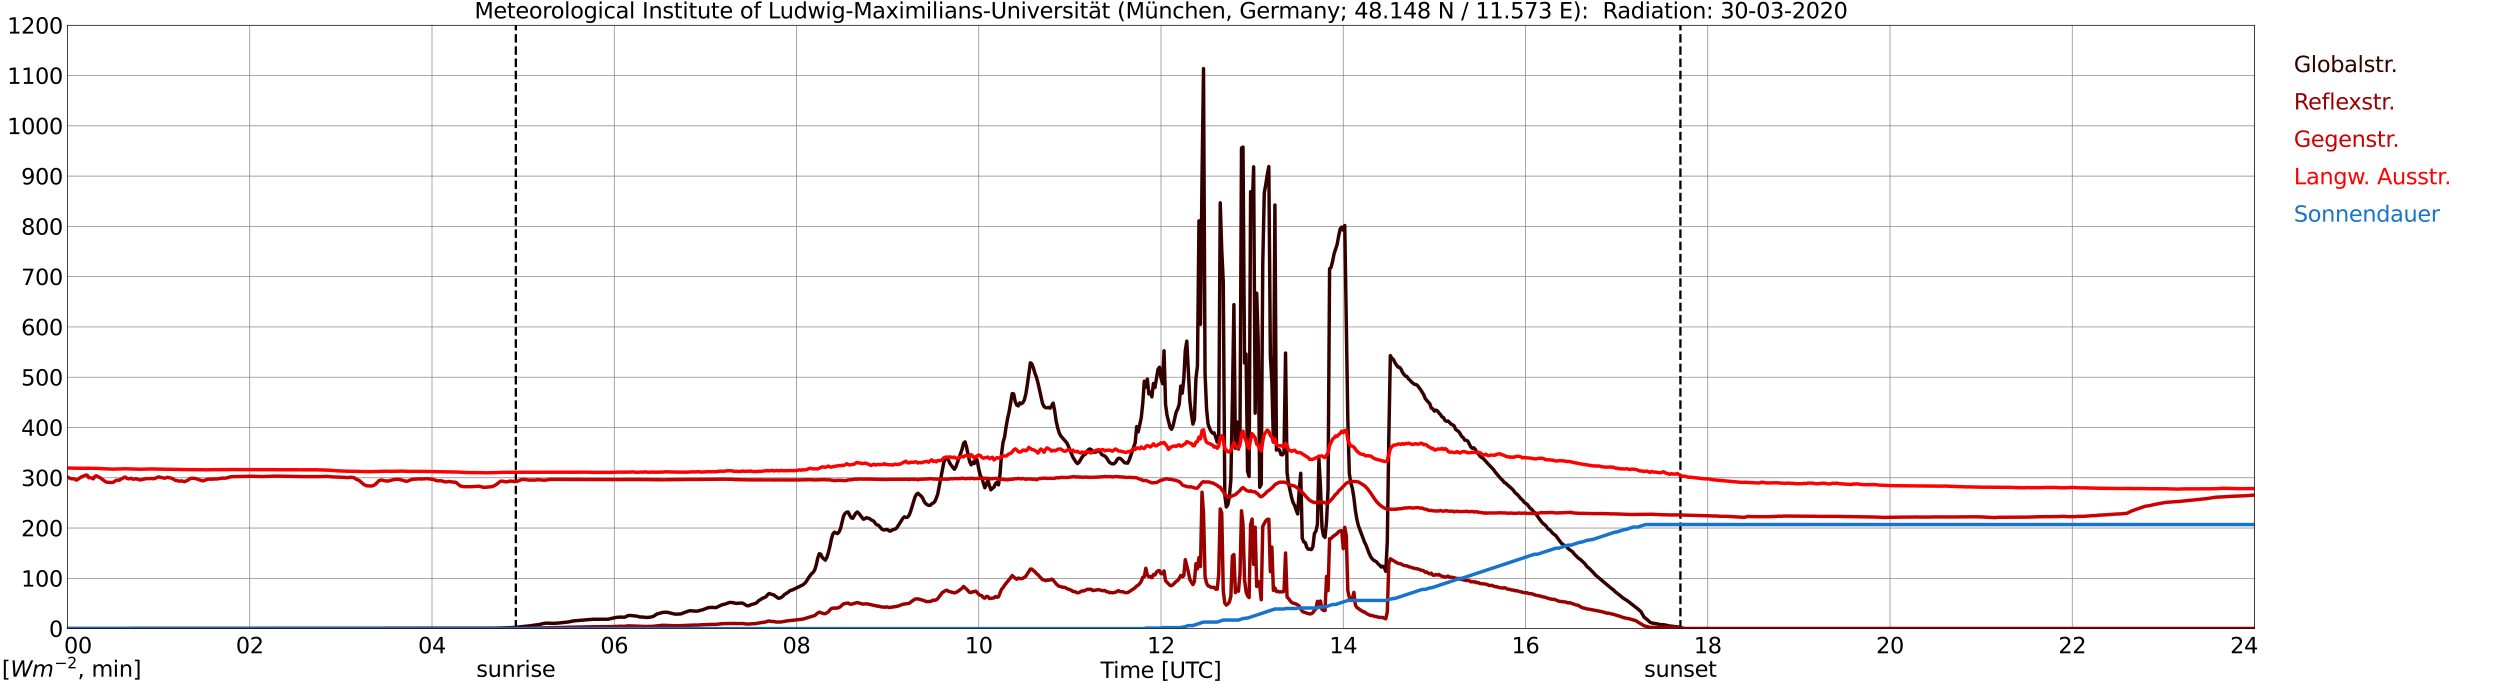 <?xml version="1.0" encoding="utf-8" standalone="no"?>
<!DOCTYPE svg PUBLIC "-//W3C//DTD SVG 1.1//EN"
  "http://www.w3.org/Graphics/SVG/1.1/DTD/svg11.dtd">
<svg xmlns:xlink="http://www.w3.org/1999/xlink" width="1085.4pt" height="296.64pt" viewBox="0 0 1085.4 296.64" xmlns="http://www.w3.org/2000/svg" version="1.1">
 <defs>
  <style type="text/css">*{stroke-linejoin: round; stroke-linecap: butt}</style>
 </defs>
 <g id="figure_1">
  <g id="patch_1">
   <path d="M 0 296.64 
L 1085.4 296.64 
L 1085.4 0 
L 0 0 
z
" style="fill: #ffffff"/>
  </g>
  <g id="axes_1">
   <g id="patch_2">
    <path d="M 29.306 272.909 
L 978.814 272.909 
L 978.814 10.976 
L 29.306 10.976 
z
" style="fill: #ffffff"/>
   </g>
   <g id="patch_3">
    <path d="M 978.814 272.909 
L 978.814 272.909 
L 978.814 10.976 
L 978.814 10.976 
z
" clip-path="url(#p7c424f1194)" style="fill: #d3d3d3; opacity: 0.25; stroke: #d3d3d3; stroke-linejoin: miter"/>
   </g>
   <g id="matplotlib.axis_1">
    <g id="xtick_1">
     <g id="line2d_1">
      <path d="M 29.306 272.909 
L 29.306 10.976 
" clip-path="url(#p7c424f1194)" style="fill: none; stroke: #808080; stroke-width: 0.3; stroke-linecap: square"/>
     </g>
     <g id="line2d_2"/>
     <g id="text_1">
      <!--    00 -->
      <g transform="translate(18.733 283.627) scale(0.095 -0.095)">
       <defs>
        <path id="DejaVuSans-20" transform="scale(0.016)"/>
        <path id="DejaVuSans-30" d="M 2034 4250 
Q 1547 4250 1301 3770 
Q 1056 3291 1056 2328 
Q 1056 1369 1301 889 
Q 1547 409 2034 409 
Q 2525 409 2770 889 
Q 3016 1369 3016 2328 
Q 3016 3291 2770 3770 
Q 2525 4250 2034 4250 
z
M 2034 4750 
Q 2819 4750 3233 4129 
Q 3647 3509 3647 2328 
Q 3647 1150 3233 529 
Q 2819 -91 2034 -91 
Q 1250 -91 836 529 
Q 422 1150 422 2328 
Q 422 3509 836 4129 
Q 1250 4750 2034 4750 
z
" transform="scale(0.016)"/>
       </defs>
       <use xlink:href="#DejaVuSans-20"/>
       <use xlink:href="#DejaVuSans-20" transform="translate(31.787 0)"/>
       <use xlink:href="#DejaVuSans-20" transform="translate(63.574 0)"/>
       <use xlink:href="#DejaVuSans-30" transform="translate(95.361 0)"/>
       <use xlink:href="#DejaVuSans-30" transform="translate(158.984 0)"/>
      </g>
     </g>
    </g>
    <g id="xtick_2">
     <g id="line2d_3">
      <path d="M 108.431 272.909 
L 108.431 10.976 
" clip-path="url(#p7c424f1194)" style="fill: none; stroke: #808080; stroke-width: 0.3; stroke-linecap: square"/>
     </g>
     <g id="line2d_4"/>
     <g id="text_2">
      <!-- 02 -->
      <g transform="translate(102.387 283.627) scale(0.095 -0.095)">
       <defs>
        <path id="DejaVuSans-32" d="M 1228 531 
L 3431 531 
L 3431 0 
L 469 0 
L 469 531 
Q 828 903 1448 1529 
Q 2069 2156 2228 2338 
Q 2531 2678 2651 2914 
Q 2772 3150 2772 3378 
Q 2772 3750 2511 3984 
Q 2250 4219 1831 4219 
Q 1534 4219 1204 4116 
Q 875 4013 500 3803 
L 500 4441 
Q 881 4594 1212 4672 
Q 1544 4750 1819 4750 
Q 2544 4750 2975 4387 
Q 3406 4025 3406 3419 
Q 3406 3131 3298 2873 
Q 3191 2616 2906 2266 
Q 2828 2175 2409 1742 
Q 1991 1309 1228 531 
z
" transform="scale(0.016)"/>
       </defs>
       <use xlink:href="#DejaVuSans-30"/>
       <use xlink:href="#DejaVuSans-32" transform="translate(63.623 0)"/>
      </g>
     </g>
    </g>
    <g id="xtick_3">
     <g id="line2d_5">
      <path d="M 187.557 272.909 
L 187.557 10.976 
" clip-path="url(#p7c424f1194)" style="fill: none; stroke: #808080; stroke-width: 0.3; stroke-linecap: square"/>
     </g>
     <g id="line2d_6"/>
     <g id="text_3">
      <!-- 04 -->
      <g transform="translate(181.513 283.627) scale(0.095 -0.095)">
       <defs>
        <path id="DejaVuSans-34" d="M 2419 4116 
L 825 1625 
L 2419 1625 
L 2419 4116 
z
M 2253 4666 
L 3047 4666 
L 3047 1625 
L 3713 1625 
L 3713 1100 
L 3047 1100 
L 3047 0 
L 2419 0 
L 2419 1100 
L 313 1100 
L 313 1709 
L 2253 4666 
z
" transform="scale(0.016)"/>
       </defs>
       <use xlink:href="#DejaVuSans-30"/>
       <use xlink:href="#DejaVuSans-34" transform="translate(63.623 0)"/>
      </g>
     </g>
    </g>
    <g id="xtick_4">
     <g id="line2d_7">
      <path d="M 266.683 272.909 
L 266.683 10.976 
" clip-path="url(#p7c424f1194)" style="fill: none; stroke: #808080; stroke-width: 0.3; stroke-linecap: square"/>
     </g>
     <g id="line2d_8"/>
     <g id="text_4">
      <!-- 06 -->
      <g transform="translate(260.638 283.627) scale(0.095 -0.095)">
       <defs>
        <path id="DejaVuSans-36" d="M 2113 2584 
Q 1688 2584 1439 2293 
Q 1191 2003 1191 1497 
Q 1191 994 1439 701 
Q 1688 409 2113 409 
Q 2538 409 2786 701 
Q 3034 994 3034 1497 
Q 3034 2003 2786 2293 
Q 2538 2584 2113 2584 
z
M 3366 4563 
L 3366 3988 
Q 3128 4100 2886 4159 
Q 2644 4219 2406 4219 
Q 1781 4219 1451 3797 
Q 1122 3375 1075 2522 
Q 1259 2794 1537 2939 
Q 1816 3084 2150 3084 
Q 2853 3084 3261 2657 
Q 3669 2231 3669 1497 
Q 3669 778 3244 343 
Q 2819 -91 2113 -91 
Q 1303 -91 875 529 
Q 447 1150 447 2328 
Q 447 3434 972 4092 
Q 1497 4750 2381 4750 
Q 2619 4750 2861 4703 
Q 3103 4656 3366 4563 
z
" transform="scale(0.016)"/>
       </defs>
       <use xlink:href="#DejaVuSans-30"/>
       <use xlink:href="#DejaVuSans-36" transform="translate(63.623 0)"/>
      </g>
     </g>
    </g>
    <g id="xtick_5">
     <g id="line2d_9">
      <path d="M 345.808 272.909 
L 345.808 10.976 
" clip-path="url(#p7c424f1194)" style="fill: none; stroke: #808080; stroke-width: 0.3; stroke-linecap: square"/>
     </g>
     <g id="line2d_10"/>
     <g id="text_5">
      <!-- 08 -->
      <g transform="translate(339.764 283.627) scale(0.095 -0.095)">
       <defs>
        <path id="DejaVuSans-38" d="M 2034 2216 
Q 1584 2216 1326 1975 
Q 1069 1734 1069 1313 
Q 1069 891 1326 650 
Q 1584 409 2034 409 
Q 2484 409 2743 651 
Q 3003 894 3003 1313 
Q 3003 1734 2745 1975 
Q 2488 2216 2034 2216 
z
M 1403 2484 
Q 997 2584 770 2862 
Q 544 3141 544 3541 
Q 544 4100 942 4425 
Q 1341 4750 2034 4750 
Q 2731 4750 3128 4425 
Q 3525 4100 3525 3541 
Q 3525 3141 3298 2862 
Q 3072 2584 2669 2484 
Q 3125 2378 3379 2068 
Q 3634 1759 3634 1313 
Q 3634 634 3220 271 
Q 2806 -91 2034 -91 
Q 1263 -91 848 271 
Q 434 634 434 1313 
Q 434 1759 690 2068 
Q 947 2378 1403 2484 
z
M 1172 3481 
Q 1172 3119 1398 2916 
Q 1625 2713 2034 2713 
Q 2441 2713 2670 2916 
Q 2900 3119 2900 3481 
Q 2900 3844 2670 4047 
Q 2441 4250 2034 4250 
Q 1625 4250 1398 4047 
Q 1172 3844 1172 3481 
z
" transform="scale(0.016)"/>
       </defs>
       <use xlink:href="#DejaVuSans-30"/>
       <use xlink:href="#DejaVuSans-38" transform="translate(63.623 0)"/>
      </g>
     </g>
    </g>
    <g id="xtick_6">
     <g id="line2d_11">
      <path d="M 424.934 272.909 
L 424.934 10.976 
" clip-path="url(#p7c424f1194)" style="fill: none; stroke: #808080; stroke-width: 0.3; stroke-linecap: square"/>
     </g>
     <g id="line2d_12"/>
     <g id="text_6">
      <!-- 10 -->
      <g transform="translate(418.89 283.627) scale(0.095 -0.095)">
       <defs>
        <path id="DejaVuSans-31" d="M 794 531 
L 1825 531 
L 1825 4091 
L 703 3866 
L 703 4441 
L 1819 4666 
L 2450 4666 
L 2450 531 
L 3481 531 
L 3481 0 
L 794 0 
L 794 531 
z
" transform="scale(0.016)"/>
       </defs>
       <use xlink:href="#DejaVuSans-31"/>
       <use xlink:href="#DejaVuSans-30" transform="translate(63.623 0)"/>
      </g>
     </g>
    </g>
    <g id="xtick_7">
     <g id="line2d_13">
      <path d="M 504.06 272.909 
L 504.06 10.976 
" clip-path="url(#p7c424f1194)" style="fill: none; stroke: #808080; stroke-width: 0.3; stroke-linecap: square"/>
     </g>
     <g id="line2d_14"/>
     <g id="text_7">
      <!-- 12 -->
      <g transform="translate(498.015 283.627) scale(0.095 -0.095)">
       <use xlink:href="#DejaVuSans-31"/>
       <use xlink:href="#DejaVuSans-32" transform="translate(63.623 0)"/>
      </g>
     </g>
    </g>
    <g id="xtick_8">
     <g id="line2d_15">
      <path d="M 583.185 272.909 
L 583.185 10.976 
" clip-path="url(#p7c424f1194)" style="fill: none; stroke: #808080; stroke-width: 0.3; stroke-linecap: square"/>
     </g>
     <g id="line2d_16"/>
     <g id="text_8">
      <!-- 14 -->
      <g transform="translate(577.141 283.627) scale(0.095 -0.095)">
       <use xlink:href="#DejaVuSans-31"/>
       <use xlink:href="#DejaVuSans-34" transform="translate(63.623 0)"/>
      </g>
     </g>
    </g>
    <g id="xtick_9">
     <g id="line2d_17">
      <path d="M 662.311 272.909 
L 662.311 10.976 
" clip-path="url(#p7c424f1194)" style="fill: none; stroke: #808080; stroke-width: 0.3; stroke-linecap: square"/>
     </g>
     <g id="line2d_18"/>
     <g id="text_9">
      <!-- 16 -->
      <g transform="translate(656.267 283.627) scale(0.095 -0.095)">
       <use xlink:href="#DejaVuSans-31"/>
       <use xlink:href="#DejaVuSans-36" transform="translate(63.623 0)"/>
      </g>
     </g>
    </g>
    <g id="xtick_10">
     <g id="line2d_19">
      <path d="M 741.437 272.909 
L 741.437 10.976 
" clip-path="url(#p7c424f1194)" style="fill: none; stroke: #808080; stroke-width: 0.3; stroke-linecap: square"/>
     </g>
     <g id="line2d_20"/>
     <g id="text_10">
      <!-- 18 -->
      <g transform="translate(735.392 283.627) scale(0.095 -0.095)">
       <use xlink:href="#DejaVuSans-31"/>
       <use xlink:href="#DejaVuSans-38" transform="translate(63.623 0)"/>
      </g>
     </g>
    </g>
    <g id="xtick_11">
     <g id="line2d_21">
      <path d="M 820.562 272.909 
L 820.562 10.976 
" clip-path="url(#p7c424f1194)" style="fill: none; stroke: #808080; stroke-width: 0.3; stroke-linecap: square"/>
     </g>
     <g id="line2d_22"/>
     <g id="text_11">
      <!-- 20 -->
      <g transform="translate(814.518 283.627) scale(0.095 -0.095)">
       <use xlink:href="#DejaVuSans-32"/>
       <use xlink:href="#DejaVuSans-30" transform="translate(63.623 0)"/>
      </g>
     </g>
    </g>
    <g id="xtick_12">
     <g id="line2d_23">
      <path d="M 899.688 272.909 
L 899.688 10.976 
" clip-path="url(#p7c424f1194)" style="fill: none; stroke: #808080; stroke-width: 0.3; stroke-linecap: square"/>
     </g>
     <g id="line2d_24"/>
     <g id="text_12">
      <!-- 22 -->
      <g transform="translate(893.644 283.627) scale(0.095 -0.095)">
       <use xlink:href="#DejaVuSans-32"/>
       <use xlink:href="#DejaVuSans-32" transform="translate(63.623 0)"/>
      </g>
     </g>
    </g>
    <g id="xtick_13">
     <g id="line2d_25">
      <path d="M 978.814 272.909 
L 978.814 10.976 
" clip-path="url(#p7c424f1194)" style="fill: none; stroke: #808080; stroke-width: 0.3; stroke-linecap: square"/>
     </g>
     <g id="line2d_26"/>
     <g id="text_13">
      <!-- 24    -->
      <g transform="translate(968.241 283.627) scale(0.095 -0.095)">
       <use xlink:href="#DejaVuSans-32"/>
       <use xlink:href="#DejaVuSans-34" transform="translate(63.623 0)"/>
       <use xlink:href="#DejaVuSans-20" transform="translate(127.246 0)"/>
       <use xlink:href="#DejaVuSans-20" transform="translate(159.033 0)"/>
       <use xlink:href="#DejaVuSans-20" transform="translate(190.82 0)"/>
      </g>
     </g>
    </g>
    <g id="text_14">
     <!-- Time [UTC] -->
     <g transform="translate(477.806 294.322) scale(0.095 -0.095)">
      <defs>
       <path id="DejaVuSans-54" d="M -19 4666 
L 3928 4666 
L 3928 4134 
L 2272 4134 
L 2272 0 
L 1638 0 
L 1638 4134 
L -19 4134 
L -19 4666 
z
" transform="scale(0.016)"/>
       <path id="DejaVuSans-69" d="M 603 3500 
L 1178 3500 
L 1178 0 
L 603 0 
L 603 3500 
z
M 603 4863 
L 1178 4863 
L 1178 4134 
L 603 4134 
L 603 4863 
z
" transform="scale(0.016)"/>
       <path id="DejaVuSans-6d" d="M 3328 2828 
Q 3544 3216 3844 3400 
Q 4144 3584 4550 3584 
Q 5097 3584 5394 3201 
Q 5691 2819 5691 2113 
L 5691 0 
L 5113 0 
L 5113 2094 
Q 5113 2597 4934 2840 
Q 4756 3084 4391 3084 
Q 3944 3084 3684 2787 
Q 3425 2491 3425 1978 
L 3425 0 
L 2847 0 
L 2847 2094 
Q 2847 2600 2669 2842 
Q 2491 3084 2119 3084 
Q 1678 3084 1418 2786 
Q 1159 2488 1159 1978 
L 1159 0 
L 581 0 
L 581 3500 
L 1159 3500 
L 1159 2956 
Q 1356 3278 1631 3431 
Q 1906 3584 2284 3584 
Q 2666 3584 2933 3390 
Q 3200 3197 3328 2828 
z
" transform="scale(0.016)"/>
       <path id="DejaVuSans-65" d="M 3597 1894 
L 3597 1613 
L 953 1613 
Q 991 1019 1311 708 
Q 1631 397 2203 397 
Q 2534 397 2845 478 
Q 3156 559 3463 722 
L 3463 178 
Q 3153 47 2828 -22 
Q 2503 -91 2169 -91 
Q 1331 -91 842 396 
Q 353 884 353 1716 
Q 353 2575 817 3079 
Q 1281 3584 2069 3584 
Q 2775 3584 3186 3129 
Q 3597 2675 3597 1894 
z
M 3022 2063 
Q 3016 2534 2758 2815 
Q 2500 3097 2075 3097 
Q 1594 3097 1305 2825 
Q 1016 2553 972 2059 
L 3022 2063 
z
" transform="scale(0.016)"/>
       <path id="DejaVuSans-5b" d="M 550 4863 
L 1875 4863 
L 1875 4416 
L 1125 4416 
L 1125 -397 
L 1875 -397 
L 1875 -844 
L 550 -844 
L 550 4863 
z
" transform="scale(0.016)"/>
       <path id="DejaVuSans-55" d="M 556 4666 
L 1191 4666 
L 1191 1831 
Q 1191 1081 1462 751 
Q 1734 422 2344 422 
Q 2950 422 3222 751 
Q 3494 1081 3494 1831 
L 3494 4666 
L 4128 4666 
L 4128 1753 
Q 4128 841 3676 375 
Q 3225 -91 2344 -91 
Q 1459 -91 1007 375 
Q 556 841 556 1753 
L 556 4666 
z
" transform="scale(0.016)"/>
       <path id="DejaVuSans-43" d="M 4122 4306 
L 4122 3641 
Q 3803 3938 3442 4084 
Q 3081 4231 2675 4231 
Q 1875 4231 1450 3742 
Q 1025 3253 1025 2328 
Q 1025 1406 1450 917 
Q 1875 428 2675 428 
Q 3081 428 3442 575 
Q 3803 722 4122 1019 
L 4122 359 
Q 3791 134 3420 21 
Q 3050 -91 2638 -91 
Q 1578 -91 968 557 
Q 359 1206 359 2328 
Q 359 3453 968 4101 
Q 1578 4750 2638 4750 
Q 3056 4750 3426 4639 
Q 3797 4528 4122 4306 
z
" transform="scale(0.016)"/>
       <path id="DejaVuSans-5d" d="M 1947 4863 
L 1947 -844 
L 622 -844 
L 622 -397 
L 1369 -397 
L 1369 4416 
L 622 4416 
L 622 4863 
L 1947 4863 
z
" transform="scale(0.016)"/>
      </defs>
      <use xlink:href="#DejaVuSans-54"/>
      <use xlink:href="#DejaVuSans-69" transform="translate(57.959 0)"/>
      <use xlink:href="#DejaVuSans-6d" transform="translate(85.742 0)"/>
      <use xlink:href="#DejaVuSans-65" transform="translate(183.154 0)"/>
      <use xlink:href="#DejaVuSans-20" transform="translate(244.678 0)"/>
      <use xlink:href="#DejaVuSans-5b" transform="translate(276.465 0)"/>
      <use xlink:href="#DejaVuSans-55" transform="translate(315.479 0)"/>
      <use xlink:href="#DejaVuSans-54" transform="translate(388.672 0)"/>
      <use xlink:href="#DejaVuSans-43" transform="translate(443.881 0)"/>
      <use xlink:href="#DejaVuSans-5d" transform="translate(513.705 0)"/>
     </g>
    </g>
   </g>
   <g id="matplotlib.axis_2">
    <g id="ytick_1">
     <g id="line2d_27">
      <path d="M 29.306 272.909 
L 978.814 272.909 
" clip-path="url(#p7c424f1194)" style="fill: none; stroke: #808080; stroke-width: 0.3; stroke-linecap: square"/>
     </g>
     <g id="line2d_28"/>
     <g id="text_15">
      <!-- 0 -->
      <g transform="translate(21.261 276.518) scale(0.095 -0.095)">
       <use xlink:href="#DejaVuSans-30"/>
      </g>
     </g>
    </g>
    <g id="ytick_2">
     <g id="line2d_29">
      <path d="M 29.306 251.081 
L 978.814 251.081 
" clip-path="url(#p7c424f1194)" style="fill: none; stroke: #808080; stroke-width: 0.3; stroke-linecap: square"/>
     </g>
     <g id="line2d_30"/>
     <g id="text_16">
      <!-- 100 -->
      <g transform="translate(9.173 254.69) scale(0.095 -0.095)">
       <use xlink:href="#DejaVuSans-31"/>
       <use xlink:href="#DejaVuSans-30" transform="translate(63.623 0)"/>
       <use xlink:href="#DejaVuSans-30" transform="translate(127.246 0)"/>
      </g>
     </g>
    </g>
    <g id="ytick_3">
     <g id="line2d_31">
      <path d="M 29.306 229.253 
L 978.814 229.253 
" clip-path="url(#p7c424f1194)" style="fill: none; stroke: #808080; stroke-width: 0.3; stroke-linecap: square"/>
     </g>
     <g id="line2d_32"/>
     <g id="text_17">
      <!-- 200 -->
      <g transform="translate(9.173 232.863) scale(0.095 -0.095)">
       <use xlink:href="#DejaVuSans-32"/>
       <use xlink:href="#DejaVuSans-30" transform="translate(63.623 0)"/>
       <use xlink:href="#DejaVuSans-30" transform="translate(127.246 0)"/>
      </g>
     </g>
    </g>
    <g id="ytick_4">
     <g id="line2d_33">
      <path d="M 29.306 207.426 
L 978.814 207.426 
" clip-path="url(#p7c424f1194)" style="fill: none; stroke: #808080; stroke-width: 0.3; stroke-linecap: square"/>
     </g>
     <g id="line2d_34"/>
     <g id="text_18">
      <!-- 300 -->
      <g transform="translate(9.173 211.035) scale(0.095 -0.095)">
       <defs>
        <path id="DejaVuSans-33" d="M 2597 2516 
Q 3050 2419 3304 2112 
Q 3559 1806 3559 1356 
Q 3559 666 3084 287 
Q 2609 -91 1734 -91 
Q 1441 -91 1130 -33 
Q 819 25 488 141 
L 488 750 
Q 750 597 1062 519 
Q 1375 441 1716 441 
Q 2309 441 2620 675 
Q 2931 909 2931 1356 
Q 2931 1769 2642 2001 
Q 2353 2234 1838 2234 
L 1294 2234 
L 1294 2753 
L 1863 2753 
Q 2328 2753 2575 2939 
Q 2822 3125 2822 3475 
Q 2822 3834 2567 4026 
Q 2313 4219 1838 4219 
Q 1578 4219 1281 4162 
Q 984 4106 628 3988 
L 628 4550 
Q 988 4650 1302 4700 
Q 1616 4750 1894 4750 
Q 2613 4750 3031 4423 
Q 3450 4097 3450 3541 
Q 3450 3153 3228 2886 
Q 3006 2619 2597 2516 
z
" transform="scale(0.016)"/>
       </defs>
       <use xlink:href="#DejaVuSans-33"/>
       <use xlink:href="#DejaVuSans-30" transform="translate(63.623 0)"/>
       <use xlink:href="#DejaVuSans-30" transform="translate(127.246 0)"/>
      </g>
     </g>
    </g>
    <g id="ytick_5">
     <g id="line2d_35">
      <path d="M 29.306 185.598 
L 978.814 185.598 
" clip-path="url(#p7c424f1194)" style="fill: none; stroke: #808080; stroke-width: 0.3; stroke-linecap: square"/>
     </g>
     <g id="line2d_36"/>
     <g id="text_19">
      <!-- 400 -->
      <g transform="translate(9.173 189.207) scale(0.095 -0.095)">
       <use xlink:href="#DejaVuSans-34"/>
       <use xlink:href="#DejaVuSans-30" transform="translate(63.623 0)"/>
       <use xlink:href="#DejaVuSans-30" transform="translate(127.246 0)"/>
      </g>
     </g>
    </g>
    <g id="ytick_6">
     <g id="line2d_37">
      <path d="M 29.306 163.77 
L 978.814 163.77 
" clip-path="url(#p7c424f1194)" style="fill: none; stroke: #808080; stroke-width: 0.3; stroke-linecap: square"/>
     </g>
     <g id="line2d_38"/>
     <g id="text_20">
      <!-- 500 -->
      <g transform="translate(9.173 167.379) scale(0.095 -0.095)">
       <defs>
        <path id="DejaVuSans-35" d="M 691 4666 
L 3169 4666 
L 3169 4134 
L 1269 4134 
L 1269 2991 
Q 1406 3038 1543 3061 
Q 1681 3084 1819 3084 
Q 2600 3084 3056 2656 
Q 3513 2228 3513 1497 
Q 3513 744 3044 326 
Q 2575 -91 1722 -91 
Q 1428 -91 1123 -41 
Q 819 9 494 109 
L 494 744 
Q 775 591 1075 516 
Q 1375 441 1709 441 
Q 2250 441 2565 725 
Q 2881 1009 2881 1497 
Q 2881 1984 2565 2268 
Q 2250 2553 1709 2553 
Q 1456 2553 1204 2497 
Q 953 2441 691 2322 
L 691 4666 
z
" transform="scale(0.016)"/>
       </defs>
       <use xlink:href="#DejaVuSans-35"/>
       <use xlink:href="#DejaVuSans-30" transform="translate(63.623 0)"/>
       <use xlink:href="#DejaVuSans-30" transform="translate(127.246 0)"/>
      </g>
     </g>
    </g>
    <g id="ytick_7">
     <g id="line2d_39">
      <path d="M 29.306 141.942 
L 978.814 141.942 
" clip-path="url(#p7c424f1194)" style="fill: none; stroke: #808080; stroke-width: 0.3; stroke-linecap: square"/>
     </g>
     <g id="line2d_40"/>
     <g id="text_21">
      <!-- 600 -->
      <g transform="translate(9.173 145.551) scale(0.095 -0.095)">
       <use xlink:href="#DejaVuSans-36"/>
       <use xlink:href="#DejaVuSans-30" transform="translate(63.623 0)"/>
       <use xlink:href="#DejaVuSans-30" transform="translate(127.246 0)"/>
      </g>
     </g>
    </g>
    <g id="ytick_8">
     <g id="line2d_41">
      <path d="M 29.306 120.114 
L 978.814 120.114 
" clip-path="url(#p7c424f1194)" style="fill: none; stroke: #808080; stroke-width: 0.3; stroke-linecap: square"/>
     </g>
     <g id="line2d_42"/>
     <g id="text_22">
      <!-- 700 -->
      <g transform="translate(9.173 123.724) scale(0.095 -0.095)">
       <defs>
        <path id="DejaVuSans-37" d="M 525 4666 
L 3525 4666 
L 3525 4397 
L 1831 0 
L 1172 0 
L 2766 4134 
L 525 4134 
L 525 4666 
z
" transform="scale(0.016)"/>
       </defs>
       <use xlink:href="#DejaVuSans-37"/>
       <use xlink:href="#DejaVuSans-30" transform="translate(63.623 0)"/>
       <use xlink:href="#DejaVuSans-30" transform="translate(127.246 0)"/>
      </g>
     </g>
    </g>
    <g id="ytick_9">
     <g id="line2d_43">
      <path d="M 29.306 98.287 
L 978.814 98.287 
" clip-path="url(#p7c424f1194)" style="fill: none; stroke: #808080; stroke-width: 0.3; stroke-linecap: square"/>
     </g>
     <g id="line2d_44"/>
     <g id="text_23">
      <!-- 800 -->
      <g transform="translate(9.173 101.896) scale(0.095 -0.095)">
       <use xlink:href="#DejaVuSans-38"/>
       <use xlink:href="#DejaVuSans-30" transform="translate(63.623 0)"/>
       <use xlink:href="#DejaVuSans-30" transform="translate(127.246 0)"/>
      </g>
     </g>
    </g>
    <g id="ytick_10">
     <g id="line2d_45">
      <path d="M 29.306 76.459 
L 978.814 76.459 
" clip-path="url(#p7c424f1194)" style="fill: none; stroke: #808080; stroke-width: 0.3; stroke-linecap: square"/>
     </g>
     <g id="line2d_46"/>
     <g id="text_24">
      <!-- 900 -->
      <g transform="translate(9.173 80.068) scale(0.095 -0.095)">
       <defs>
        <path id="DejaVuSans-39" d="M 703 97 
L 703 672 
Q 941 559 1184 500 
Q 1428 441 1663 441 
Q 2288 441 2617 861 
Q 2947 1281 2994 2138 
Q 2813 1869 2534 1725 
Q 2256 1581 1919 1581 
Q 1219 1581 811 2004 
Q 403 2428 403 3163 
Q 403 3881 828 4315 
Q 1253 4750 1959 4750 
Q 2769 4750 3195 4129 
Q 3622 3509 3622 2328 
Q 3622 1225 3098 567 
Q 2575 -91 1691 -91 
Q 1453 -91 1209 -44 
Q 966 3 703 97 
z
M 1959 2075 
Q 2384 2075 2632 2365 
Q 2881 2656 2881 3163 
Q 2881 3666 2632 3958 
Q 2384 4250 1959 4250 
Q 1534 4250 1286 3958 
Q 1038 3666 1038 3163 
Q 1038 2656 1286 2365 
Q 1534 2075 1959 2075 
z
" transform="scale(0.016)"/>
       </defs>
       <use xlink:href="#DejaVuSans-39"/>
       <use xlink:href="#DejaVuSans-30" transform="translate(63.623 0)"/>
       <use xlink:href="#DejaVuSans-30" transform="translate(127.246 0)"/>
      </g>
     </g>
    </g>
    <g id="ytick_11">
     <g id="line2d_47">
      <path d="M 29.306 54.631 
L 978.814 54.631 
" clip-path="url(#p7c424f1194)" style="fill: none; stroke: #808080; stroke-width: 0.3; stroke-linecap: square"/>
     </g>
     <g id="line2d_48"/>
     <g id="text_25">
      <!-- 1000 -->
      <g transform="translate(3.128 58.24) scale(0.095 -0.095)">
       <use xlink:href="#DejaVuSans-31"/>
       <use xlink:href="#DejaVuSans-30" transform="translate(63.623 0)"/>
       <use xlink:href="#DejaVuSans-30" transform="translate(127.246 0)"/>
       <use xlink:href="#DejaVuSans-30" transform="translate(190.869 0)"/>
      </g>
     </g>
    </g>
    <g id="ytick_12">
     <g id="line2d_49">
      <path d="M 29.306 32.803 
L 978.814 32.803 
" clip-path="url(#p7c424f1194)" style="fill: none; stroke: #808080; stroke-width: 0.3; stroke-linecap: square"/>
     </g>
     <g id="line2d_50"/>
     <g id="text_26">
      <!-- 1100 -->
      <g transform="translate(3.128 36.413) scale(0.095 -0.095)">
       <use xlink:href="#DejaVuSans-31"/>
       <use xlink:href="#DejaVuSans-31" transform="translate(63.623 0)"/>
       <use xlink:href="#DejaVuSans-30" transform="translate(127.246 0)"/>
       <use xlink:href="#DejaVuSans-30" transform="translate(190.869 0)"/>
      </g>
     </g>
    </g>
    <g id="ytick_13">
     <g id="line2d_51">
      <path d="M 29.306 10.976 
L 978.814 10.976 
" clip-path="url(#p7c424f1194)" style="fill: none; stroke: #808080; stroke-width: 0.3; stroke-linecap: square"/>
     </g>
     <g id="line2d_52"/>
     <g id="text_27">
      <!-- 1200 -->
      <g transform="translate(3.128 14.585) scale(0.095 -0.095)">
       <use xlink:href="#DejaVuSans-31"/>
       <use xlink:href="#DejaVuSans-32" transform="translate(63.623 0)"/>
       <use xlink:href="#DejaVuSans-30" transform="translate(127.246 0)"/>
       <use xlink:href="#DejaVuSans-30" transform="translate(190.869 0)"/>
      </g>
     </g>
    </g>
   </g>
   <g id="line2d_53">
    <path d="M 223.955 272.909 
L 223.955 10.976 
" clip-path="url(#p7c424f1194)" style="fill: none; stroke-dasharray: 3.7,1.6; stroke-dashoffset: 0; stroke: #000000"/>
   </g>
   <g id="line2d_54">
    <path d="M 729.568 272.909 
L 729.568 10.976 
" clip-path="url(#p7c424f1194)" style="fill: none; stroke-dasharray: 3.7,1.6; stroke-dashoffset: 0; stroke: #000000"/>
   </g>
   <g id="line2d_55">
    <path d="M 29.306 272.909 
L 213.932 272.813 
L 217.229 272.708 
L 223.164 272.44 
L 229.757 271.737 
L 234.373 271.097 
L 235.692 270.746 
L 237.011 270.538 
L 240.308 270.641 
L 242.945 270.455 
L 246.901 270.021 
L 248.88 269.587 
L 257.451 268.864 
L 261.408 268.844 
L 264.045 268.844 
L 266.023 268.369 
L 267.342 268.1 
L 268.661 267.934 
L 271.298 267.954 
L 272.617 267.314 
L 273.277 267.19 
L 274.595 267.293 
L 276.573 267.52 
L 277.892 267.893 
L 278.552 267.851 
L 280.53 268.078 
L 281.849 268.017 
L 283.167 267.749 
L 283.827 267.52 
L 285.145 266.611 
L 287.783 265.867 
L 289.102 265.804 
L 289.761 265.845 
L 293.058 266.631 
L 294.377 266.611 
L 295.696 266.507 
L 297.014 265.992 
L 298.992 265.289 
L 299.652 265.142 
L 300.971 265.267 
L 302.289 265.35 
L 302.949 265.289 
L 304.267 264.915 
L 304.927 264.791 
L 307.564 263.8 
L 308.883 263.697 
L 310.861 263.8 
L 313.499 262.56 
L 314.818 262.27 
L 316.136 261.753 
L 316.796 261.547 
L 318.114 261.609 
L 319.433 261.96 
L 322.071 261.816 
L 322.73 261.982 
L 324.049 262.87 
L 324.708 263.056 
L 325.368 262.87 
L 326.027 262.538 
L 328.005 261.982 
L 328.665 261.567 
L 329.324 260.823 
L 331.302 259.624 
L 331.961 259.397 
L 332.621 259.024 
L 333.28 258.158 
L 333.94 257.682 
L 335.258 258.116 
L 335.918 258.282 
L 337.896 259.727 
L 338.555 259.666 
L 339.215 259.356 
L 339.874 258.88 
L 340.533 258.158 
L 341.852 257.35 
L 343.171 256.337 
L 343.83 256.215 
L 346.468 254.953 
L 347.787 254.312 
L 348.446 253.982 
L 349.105 253.506 
L 349.765 252.845 
L 350.424 251.893 
L 351.083 250.717 
L 352.402 249.02 
L 353.062 248.484 
L 353.721 247.407 
L 354.38 245.26 
L 355.04 242.282 
L 355.699 240.401 
L 356.359 240.628 
L 357.018 242.075 
L 358.337 243.192 
L 358.996 241.972 
L 359.655 239.864 
L 360.315 237.155 
L 360.974 233.953 
L 361.634 231.781 
L 362.293 231.058 
L 363.612 231.678 
L 364.271 230.975 
L 364.93 229.445 
L 366.249 224.01 
L 366.909 222.914 
L 367.568 222.378 
L 368.227 222.273 
L 368.887 223.659 
L 369.546 224.774 
L 370.206 225.043 
L 371.524 222.873 
L 372.184 222.273 
L 372.843 222.832 
L 374.162 224.547 
L 374.821 225.394 
L 375.481 225.228 
L 376.14 224.774 
L 377.459 225.106 
L 378.118 225.621 
L 379.437 226.346 
L 380.096 227.337 
L 380.756 227.917 
L 381.415 228.04 
L 382.734 229.592 
L 383.393 230.024 
L 384.053 230.046 
L 384.712 229.86 
L 385.371 229.943 
L 386.031 230.5 
L 386.69 230.563 
L 387.349 230.065 
L 388.668 229.694 
L 389.328 229.199 
L 390.646 227.132 
L 391.965 225.043 
L 392.624 224.403 
L 393.284 224.63 
L 393.943 224.567 
L 394.603 223.886 
L 395.262 222.314 
L 397.24 215.825 
L 397.899 214.605 
L 398.559 214.17 
L 399.878 215.349 
L 400.537 216.154 
L 401.196 217.643 
L 401.856 218.595 
L 402.515 219.11 
L 403.175 219.4 
L 403.834 219.42 
L 404.493 218.78 
L 405.153 218.387 
L 405.812 217.829 
L 406.471 216.362 
L 407.131 214.48 
L 409.768 200.755 
L 410.428 199.205 
L 411.087 198.646 
L 411.746 199.659 
L 412.406 201.148 
L 413.725 203.01 
L 414.384 203.732 
L 415.043 202.575 
L 416.362 198.834 
L 417.681 195.112 
L 418.34 192.447 
L 419 191.847 
L 419.659 194.244 
L 420.978 200.425 
L 421.637 201.809 
L 422.297 200.633 
L 422.956 201.272 
L 423.615 198.998 
L 424.275 200.011 
L 424.934 203.608 
L 425.593 206.419 
L 426.253 207.515 
L 427.572 211.774 
L 428.231 210.368 
L 428.89 208.362 
L 429.55 210.802 
L 430.209 212.662 
L 430.869 211.979 
L 431.528 211.525 
L 432.187 210.016 
L 432.847 209.355 
L 433.506 210.492 
L 434.165 205.943 
L 434.825 197.16 
L 435.484 192.033 
L 436.144 189.758 
L 436.803 185.314 
L 437.462 181.677 
L 438.122 178.742 
L 439.44 170.888 
L 440.1 171.01 
L 440.759 174.361 
L 441.419 175.828 
L 442.078 176.221 
L 442.737 174.898 
L 443.397 175.31 
L 444.056 174.856 
L 444.716 173.678 
L 445.375 171.074 
L 446.034 166.939 
L 447.353 157.514 
L 448.012 157.99 
L 448.672 159.808 
L 449.331 162.083 
L 449.991 163.818 
L 450.65 166.256 
L 452.628 175.186 
L 453.287 176.489 
L 453.947 176.985 
L 454.606 177.026 
L 455.266 176.923 
L 455.925 177.212 
L 457.244 175.022 
L 457.903 178.39 
L 458.563 182.937 
L 459.222 185.79 
L 459.881 187.981 
L 460.541 189.243 
L 463.178 192.301 
L 463.838 193.687 
L 465.816 198.502 
L 467.134 200.591 
L 467.794 201.272 
L 468.453 200.735 
L 469.772 198.524 
L 470.431 197.634 
L 471.091 197.282 
L 471.75 196.54 
L 472.409 195.361 
L 473.069 194.927 
L 473.728 195.176 
L 474.388 195.94 
L 475.047 196.374 
L 475.706 196.291 
L 476.366 195.918 
L 477.025 195.754 
L 477.685 196.269 
L 478.344 197.345 
L 479.663 198.007 
L 480.322 198.646 
L 481.641 200.694 
L 482.3 201.128 
L 482.96 201.397 
L 483.619 201.333 
L 484.278 200.796 
L 484.938 199.659 
L 485.597 198.978 
L 486.256 198.998 
L 486.916 199.454 
L 488.235 200.901 
L 489.553 201.087 
L 490.213 199.825 
L 492.85 192.24 
L 493.51 185.192 
L 494.169 187.506 
L 495.488 181.326 
L 496.147 175.083 
L 496.807 165.514 
L 497.466 168.096 
L 498.125 164.582 
L 498.785 171.032 
L 499.444 170.185 
L 500.103 172.313 
L 500.763 166.485 
L 501.422 168.243 
L 502.741 160.387 
L 503.4 159.435 
L 504.06 164.087 
L 504.719 166.546 
L 505.379 152.284 
L 506.038 175.601 
L 506.697 180.374 
L 508.016 185.604 
L 508.675 186.368 
L 509.335 184.674 
L 510.654 178.866 
L 511.313 177.604 
L 511.972 175.476 
L 512.632 167.642 
L 513.291 170.7 
L 513.95 164.541 
L 514.61 152.16 
L 515.269 148.109 
L 516.588 174.009 
L 517.247 179.693 
L 517.907 184.116 
L 518.566 182.132 
L 519.226 164.396 
L 519.885 158.815 
L 520.544 95.897 
L 521.204 140.812 
L 521.863 77.229 
L 522.522 29.772 
L 523.182 162.122 
L 523.841 177.521 
L 524.501 184.116 
L 525.16 185.997 
L 525.819 187.32 
L 526.479 188.106 
L 527.138 187.94 
L 527.797 189.738 
L 528.457 191.95 
L 529.116 190.793 
L 529.776 88.082 
L 530.435 108.504 
L 531.094 122.457 
L 531.754 214.873 
L 532.413 220.103 
L 533.073 219.132 
L 533.732 215.679 
L 534.391 208.384 
L 535.051 174.256 
L 535.71 132.275 
L 536.369 194.617 
L 537.029 183.208 
L 537.688 194.968 
L 538.348 189.841 
L 539.007 64.27 
L 539.666 63.858 
L 540.326 157.597 
L 540.985 153.69 
L 541.644 204.579 
L 542.304 206.854 
L 542.963 83.245 
L 543.623 91.968 
L 544.282 72.434 
L 544.941 179.383 
L 545.601 127.294 
L 546.26 147.965 
L 546.919 211.566 
L 547.579 210.326 
L 548.238 114.54 
L 548.898 83.741 
L 549.557 80.063 
L 550.216 75.743 
L 550.876 72.312 
L 551.535 154.249 
L 552.195 165.988 
L 552.854 191.908 
L 553.513 89.012 
L 554.173 195.403 
L 554.832 195.134 
L 555.491 195.361 
L 556.151 197.365 
L 556.81 197.47 
L 557.47 196.518 
L 558.129 153.275 
L 558.788 205.199 
L 559.448 209.995 
L 560.766 216.093 
L 561.426 218.263 
L 562.085 219.42 
L 562.745 221.487 
L 563.404 223.142 
L 564.063 212.828 
L 564.723 205.489 
L 565.382 233.643 
L 566.042 235.276 
L 566.701 235.586 
L 567.36 237.672 
L 568.02 238.438 
L 568.679 238.355 
L 569.338 238.602 
L 569.998 237.384 
L 570.657 231.637 
L 571.317 230.646 
L 571.976 227.669 
L 572.635 199.268 
L 573.295 211.215 
L 573.954 228.97 
L 574.613 232.65 
L 575.273 233.333 
L 575.932 226.429 
L 576.592 212.372 
L 577.251 116.712 
L 577.91 116.05 
L 578.57 113.402 
L 579.229 110.076 
L 580.548 106.066 
L 581.207 102.366 
L 581.867 99.367 
L 582.526 98.603 
L 583.185 99.926 
L 583.845 97.922 
L 585.164 181.924 
L 585.823 205.572 
L 586.482 209.789 
L 587.142 211.959 
L 587.801 216.093 
L 588.46 221.653 
L 589.12 225.58 
L 589.779 228.308 
L 592.417 235.378 
L 593.076 236.701 
L 594.395 240.174 
L 595.054 241.599 
L 595.714 242.551 
L 596.373 243.234 
L 597.692 243.956 
L 598.351 244.867 
L 599.011 245.382 
L 599.67 246.189 
L 600.329 245.838 
L 600.989 246.416 
L 601.648 248.049 
L 602.307 235.276 
L 602.967 190.275 
L 603.626 154.393 
L 604.286 155.613 
L 604.945 156.004 
L 605.604 157.451 
L 606.923 159.354 
L 607.582 159.457 
L 608.242 160.201 
L 608.901 161.668 
L 609.561 162.578 
L 610.22 163.259 
L 610.879 163.508 
L 611.539 164.521 
L 612.198 165.099 
L 612.858 165.863 
L 614.176 166.918 
L 614.836 166.959 
L 615.495 167.457 
L 616.814 169.233 
L 618.133 171.384 
L 618.792 173.058 
L 620.77 175.31 
L 621.429 177.212 
L 622.089 177.521 
L 622.748 178.493 
L 623.408 178.061 
L 624.067 178.39 
L 624.726 179.3 
L 625.386 179.962 
L 626.045 180.994 
L 626.705 181.304 
L 627.364 182.546 
L 628.023 182.917 
L 628.683 182.773 
L 630.001 184.137 
L 630.661 184.426 
L 631.32 184.882 
L 631.98 186.432 
L 633.298 187.361 
L 633.958 188.313 
L 634.617 189.511 
L 635.276 189.965 
L 635.936 191.083 
L 636.595 191.164 
L 637.255 191.496 
L 638.573 194.08 
L 639.233 194.617 
L 639.892 194.431 
L 640.552 195.176 
L 641.211 196.54 
L 641.87 197.014 
L 642.53 198.026 
L 643.189 198.605 
L 643.848 198.937 
L 645.827 201.128 
L 648.464 203.918 
L 649.123 204.911 
L 651.761 208.011 
L 652.42 208.528 
L 653.08 209.499 
L 653.739 209.789 
L 655.058 211.029 
L 656.377 212.186 
L 657.036 212.828 
L 657.695 213.819 
L 659.014 214.956 
L 660.333 216.547 
L 660.992 217.065 
L 661.652 217.975 
L 662.311 218.512 
L 662.97 218.883 
L 664.289 220.599 
L 664.949 221.074 
L 665.608 221.902 
L 666.267 222.5 
L 666.927 223.266 
L 668.246 225.189 
L 669.564 226.905 
L 670.224 227.566 
L 670.883 227.937 
L 672.202 229.714 
L 672.861 230.046 
L 674.18 231.576 
L 675.499 232.567 
L 677.477 235.295 
L 678.136 236.081 
L 680.114 237.362 
L 680.774 238.128 
L 682.752 239.595 
L 683.411 240.464 
L 685.389 242.426 
L 686.049 242.819 
L 688.027 244.659 
L 688.686 245.589 
L 689.346 246.292 
L 690.005 246.788 
L 691.983 248.835 
L 692.643 249.621 
L 699.896 255.698 
L 700.555 256.152 
L 701.215 256.876 
L 703.852 258.943 
L 704.511 259.541 
L 706.49 260.781 
L 711.105 264.379 
L 712.424 265.535 
L 713.743 267.871 
L 715.062 268.925 
L 716.38 270.167 
L 717.04 270.455 
L 719.677 270.89 
L 720.337 271.117 
L 722.315 271.241 
L 723.633 271.49 
L 724.952 271.778 
L 728.249 272.171 
L 729.568 272.378 
L 730.227 272.667 
L 731.546 272.909 
L 978.154 272.909 
L 978.154 272.909 
" clip-path="url(#p7c424f1194)" style="fill: none; stroke: #330000; stroke-width: 1.5; stroke-linecap: square"/>
   </g>
   <g id="line2d_56">
    <path d="M 29.306 272.909 
L 227.779 272.815 
L 231.736 272.669 
L 243.604 272.422 
L 247.561 272.317 
L 258.111 272.112 
L 266.023 272.029 
L 269.32 271.905 
L 271.298 271.924 
L 272.617 271.719 
L 275.914 271.822 
L 279.87 271.988 
L 283.167 271.946 
L 287.783 271.47 
L 290.42 271.553 
L 293.058 271.697 
L 296.355 271.595 
L 300.971 271.387 
L 302.949 271.387 
L 304.267 271.285 
L 305.586 271.202 
L 308.883 271.099 
L 310.861 271.099 
L 313.499 270.767 
L 318.774 270.685 
L 320.093 270.726 
L 322.73 270.726 
L 324.049 270.953 
L 325.368 270.912 
L 327.346 270.767 
L 328.005 270.748 
L 329.983 270.396 
L 331.961 270.106 
L 332.621 269.982 
L 333.28 269.694 
L 333.94 269.63 
L 335.258 269.838 
L 335.918 269.838 
L 337.236 270.086 
L 339.215 270.023 
L 341.852 269.547 
L 348.446 268.825 
L 353.721 267.253 
L 355.04 266.116 
L 355.699 265.786 
L 357.677 266.426 
L 358.337 266.448 
L 359.655 265.642 
L 360.315 264.815 
L 360.974 264.195 
L 362.293 263.927 
L 362.952 264.071 
L 364.271 263.78 
L 364.93 263.326 
L 366.249 262.128 
L 368.227 261.818 
L 368.887 262.252 
L 369.546 262.355 
L 372.184 261.591 
L 374.162 262.17 
L 374.821 262.272 
L 376.14 262.128 
L 378.118 262.521 
L 379.437 262.851 
L 380.096 262.914 
L 380.756 263.182 
L 381.415 263.119 
L 382.074 263.388 
L 384.053 263.656 
L 384.712 263.492 
L 385.371 263.575 
L 386.031 263.78 
L 389.328 263.265 
L 389.987 263.119 
L 391.965 262.355 
L 393.943 262.065 
L 394.603 262.023 
L 397.24 260.061 
L 398.559 260.02 
L 400.537 260.556 
L 401.856 261.032 
L 402.515 261.24 
L 403.834 261.093 
L 404.493 260.928 
L 405.153 260.537 
L 405.812 260.659 
L 406.471 260.432 
L 407.131 259.895 
L 409.109 257.269 
L 410.428 256.483 
L 411.087 256.256 
L 411.746 256.691 
L 414.384 257.415 
L 415.043 257.208 
L 415.703 256.876 
L 417.681 255.431 
L 418.34 254.624 
L 419.659 255.802 
L 420.978 257.208 
L 421.637 257.25 
L 422.297 256.876 
L 422.956 256.918 
L 423.615 256.649 
L 424.275 257.269 
L 424.934 258.055 
L 425.593 258.489 
L 426.253 258.592 
L 426.912 259.483 
L 427.572 259.688 
L 428.231 258.965 
L 428.89 259.007 
L 429.55 259.854 
L 430.869 259.668 
L 431.528 259.605 
L 432.187 258.985 
L 432.847 259.295 
L 433.506 259.131 
L 434.825 255.864 
L 435.484 255.141 
L 436.144 254.087 
L 438.781 250.799 
L 439.44 249.891 
L 440.759 251.09 
L 441.419 251.483 
L 442.078 250.965 
L 442.737 251.173 
L 443.397 251.256 
L 444.056 251.109 
L 445.375 250.18 
L 447.353 247.058 
L 448.012 247.1 
L 448.672 247.761 
L 449.331 248.176 
L 449.991 249.084 
L 450.65 249.518 
L 452.628 251.71 
L 453.287 251.751 
L 453.947 252.081 
L 454.606 251.876 
L 455.925 251.812 
L 456.584 251.419 
L 457.244 251.854 
L 458.563 253.486 
L 459.222 254.148 
L 459.881 254.582 
L 460.541 254.624 
L 461.2 254.975 
L 461.859 254.934 
L 462.519 255.141 
L 463.178 255.534 
L 465.156 256.256 
L 465.816 256.835 
L 466.475 256.796 
L 467.794 257.394 
L 468.453 257.269 
L 469.772 256.547 
L 470.431 256.608 
L 472.409 255.761 
L 473.069 255.946 
L 473.728 255.822 
L 474.388 256.403 
L 477.025 255.988 
L 478.344 256.403 
L 479.003 256.464 
L 479.663 256.361 
L 480.322 256.857 
L 480.981 256.94 
L 481.641 257.333 
L 482.3 257.208 
L 482.96 257.394 
L 484.278 257.147 
L 485.597 256.403 
L 486.256 256.876 
L 487.575 256.918 
L 488.235 257.269 
L 489.553 257.291 
L 490.872 256.505 
L 492.85 255.141 
L 493.51 254.397 
L 494.169 254.087 
L 494.828 253.364 
L 495.488 252.371 
L 496.147 250.655 
L 496.807 250.365 
L 497.466 246.707 
L 498.125 249.623 
L 498.785 250.448 
L 499.444 250.304 
L 500.103 250.799 
L 500.763 249.477 
L 501.422 249.623 
L 502.082 248.403 
L 502.741 247.824 
L 503.4 247.761 
L 504.06 249.064 
L 504.719 249.064 
L 505.379 247.866 
L 506.038 252.144 
L 508.016 254.211 
L 508.675 254.253 
L 509.335 253.755 
L 510.654 252.413 
L 511.313 252 
L 511.972 251.151 
L 512.632 249.808 
L 513.291 250.448 
L 513.95 249.953 
L 514.61 243.007 
L 515.929 248.339 
L 516.588 251.566 
L 517.907 253.818 
L 518.566 252.474 
L 519.226 244.723 
L 519.885 246.956 
L 520.544 242.099 
L 521.204 245.943 
L 521.863 213.697 
L 522.522 222.792 
L 523.182 250.326 
L 523.841 253.157 
L 524.501 254.377 
L 525.16 254.541 
L 525.819 255.017 
L 527.138 254.997 
L 527.797 255.783 
L 528.457 255.802 
L 529.116 249.499 
L 529.776 220.974 
L 530.435 222.751 
L 531.094 256.525 
L 531.754 261.86 
L 532.413 262.707 
L 533.073 262.189 
L 533.732 261.445 
L 534.391 258.882 
L 535.051 241.374 
L 535.71 240.754 
L 536.369 257.291 
L 537.029 255.595 
L 537.688 256.671 
L 538.348 249.25 
L 539.007 221.758 
L 539.666 227.629 
L 540.326 251.69 
L 540.985 256.876 
L 541.644 258.716 
L 542.304 259.441 
L 542.963 227.754 
L 543.623 225.355 
L 544.282 245.033 
L 544.941 228.889 
L 545.601 254.624 
L 546.26 252.413 
L 546.919 254.48 
L 547.579 260.391 
L 548.238 228.498 
L 549.557 226.119 
L 550.216 225.499 
L 550.876 225.438 
L 551.535 248.195 
L 552.195 237.53 
L 552.854 256.298 
L 553.513 255.285 
L 554.173 256.815 
L 554.832 256.732 
L 555.491 257.023 
L 556.151 256.94 
L 556.81 256.981 
L 557.47 256.691 
L 558.129 240.073 
L 558.788 259.192 
L 559.448 259.875 
L 560.107 260.805 
L 560.766 261.528 
L 561.426 261.86 
L 562.745 262.231 
L 564.063 263.058 
L 564.723 264.464 
L 565.382 265.372 
L 566.042 265.786 
L 566.701 265.93 
L 567.36 266.221 
L 568.679 266.55 
L 569.338 266.448 
L 569.998 265.994 
L 570.657 265.001 
L 571.317 264.381 
L 571.976 261.074 
L 572.635 263.429 
L 573.295 260.949 
L 573.954 264.588 
L 574.613 264.981 
L 575.273 265.103 
L 575.932 250.262 
L 576.592 256.403 
L 577.251 233.872 
L 577.91 233.809 
L 578.57 233.045 
L 580.548 231.617 
L 581.207 230.792 
L 581.867 230.524 
L 582.526 230.399 
L 583.185 238.211 
L 583.845 228.952 
L 584.504 232.486 
L 585.164 256.464 
L 585.823 259.4 
L 586.482 260.288 
L 587.142 259.915 
L 587.801 257.167 
L 588.46 262.685 
L 589.12 263.78 
L 589.779 264.173 
L 590.439 264.71 
L 591.098 265.084 
L 591.757 265.601 
L 592.417 265.642 
L 593.076 266.262 
L 595.054 267.234 
L 595.714 267.192 
L 596.373 267.48 
L 599.011 268.061 
L 600.329 268.08 
L 600.989 268.432 
L 601.648 268.639 
L 602.307 265.703 
L 602.967 244.64 
L 603.626 242.594 
L 606.923 244.579 
L 608.242 244.806 
L 608.901 245.24 
L 609.561 245.53 
L 610.879 245.674 
L 611.539 246.045 
L 612.198 246.15 
L 612.858 246.419 
L 613.517 246.563 
L 614.176 246.831 
L 614.836 246.853 
L 616.154 247.183 
L 616.814 247.534 
L 617.473 247.576 
L 618.133 247.885 
L 618.792 248.444 
L 619.451 248.339 
L 620.111 248.898 
L 620.77 249.167 
L 621.429 248.837 
L 622.089 249.684 
L 622.748 249.745 
L 623.408 249.435 
L 624.067 249.684 
L 624.726 249.416 
L 626.045 250.284 
L 626.705 250.284 
L 627.364 250.594 
L 628.023 250.428 
L 628.683 250.097 
L 629.342 250.655 
L 630.001 250.572 
L 631.32 250.821 
L 631.98 251.068 
L 632.639 251.173 
L 633.298 251.151 
L 633.958 251.419 
L 636.595 252.041 
L 637.255 252 
L 637.914 252.122 
L 638.573 252.62 
L 639.233 252.474 
L 639.892 252.722 
L 640.552 252.578 
L 641.211 253.013 
L 641.87 252.93 
L 642.53 253.364 
L 644.508 253.528 
L 645.827 253.796 
L 646.486 254.231 
L 647.805 254.128 
L 648.464 254.499 
L 649.123 254.707 
L 649.783 254.687 
L 650.442 254.997 
L 652.42 255.348 
L 653.08 255.141 
L 653.739 255.348 
L 654.399 255.741 
L 655.717 255.927 
L 656.377 256.195 
L 657.036 256.134 
L 657.695 256.505 
L 658.355 256.422 
L 659.674 256.815 
L 660.333 256.918 
L 660.992 257.167 
L 662.311 257.394 
L 662.97 257.333 
L 663.63 257.684 
L 664.289 257.767 
L 664.949 257.725 
L 665.608 258.035 
L 666.267 258.199 
L 666.927 258.511 
L 667.586 258.531 
L 668.246 258.738 
L 668.905 258.78 
L 669.564 259.068 
L 670.883 259.317 
L 671.542 259.605 
L 672.202 259.729 
L 672.861 259.998 
L 674.18 260.227 
L 674.839 260.205 
L 676.817 261.032 
L 680.114 261.445 
L 680.774 261.796 
L 681.433 261.652 
L 682.752 262.087 
L 684.071 262.582 
L 685.389 262.851 
L 686.049 263.409 
L 687.368 263.988 
L 688.027 264.029 
L 688.686 264.32 
L 690.005 264.505 
L 695.939 265.662 
L 696.599 265.93 
L 697.258 266.033 
L 697.918 266.262 
L 698.577 266.24 
L 699.896 266.614 
L 700.555 266.697 
L 701.215 266.965 
L 701.874 267.109 
L 702.533 267.378 
L 703.193 267.502 
L 704.511 268.039 
L 705.83 268.371 
L 707.149 268.598 
L 709.786 269.342 
L 710.446 269.589 
L 711.105 270.086 
L 712.424 270.829 
L 713.743 271.678 
L 716.38 272.381 
L 721.655 272.339 
L 722.974 272.256 
L 728.249 272.339 
L 728.909 272.909 
L 978.154 272.909 
L 978.154 272.909 
" clip-path="url(#p7c424f1194)" style="fill: none; stroke: #990000; stroke-width: 1.5; stroke-linecap: square"/>
   </g>
   <g id="line2d_57">
    <path d="M 29.306 207.124 
L 30.625 207.779 
L 31.284 207.877 
L 31.943 207.825 
L 33.262 208.438 
L 35.24 207.111 
L 37.218 206.262 
L 37.878 206.334 
L 38.537 207.399 
L 39.197 207.393 
L 39.856 207.556 
L 40.515 207.886 
L 41.175 206.823 
L 41.834 206.568 
L 42.493 206.991 
L 43.153 207.194 
L 45.79 209.122 
L 46.45 209.373 
L 48.428 209.471 
L 49.087 209.401 
L 50.406 208.6 
L 51.065 208.425 
L 51.725 208.554 
L 52.384 208.083 
L 53.043 207.781 
L 53.703 207.332 
L 54.362 207.129 
L 55.022 207.65 
L 55.681 207.847 
L 56.34 207.834 
L 57 207.639 
L 57.659 208.045 
L 58.319 208.035 
L 58.978 207.805 
L 60.297 208.272 
L 60.956 208.349 
L 63.594 207.768 
L 64.253 207.836 
L 65.572 207.742 
L 66.89 207.851 
L 68.209 207.316 
L 68.869 207.061 
L 71.506 207.635 
L 72.166 207.373 
L 72.825 207.257 
L 74.144 207.543 
L 74.803 207.746 
L 76.122 208.537 
L 78.1 208.923 
L 78.759 208.744 
L 80.078 209.117 
L 81.397 208.567 
L 82.716 207.696 
L 84.034 207.655 
L 84.694 207.722 
L 86.672 208.36 
L 87.991 208.788 
L 88.65 208.611 
L 89.969 208.102 
L 90.628 208.004 
L 91.947 208.069 
L 92.606 207.949 
L 93.925 207.984 
L 96.563 207.58 
L 97.881 207.611 
L 100.519 206.945 
L 109.091 206.773 
L 114.366 206.904 
L 115.685 206.827 
L 119.641 206.712 
L 122.278 206.742 
L 132.169 206.928 
L 138.763 206.923 
L 142.06 206.808 
L 144.038 207.03 
L 149.313 207.233 
L 150.632 207.367 
L 152.61 207.216 
L 153.929 207.504 
L 154.588 208.061 
L 155.907 208.569 
L 157.885 210.281 
L 159.204 210.935 
L 161.182 211.001 
L 161.841 210.892 
L 162.501 210.601 
L 163.16 210.139 
L 164.479 208.726 
L 165.138 208.462 
L 165.798 208.421 
L 167.116 208.777 
L 167.776 208.764 
L 168.435 208.875 
L 169.754 208.532 
L 171.073 208.183 
L 173.051 208.067 
L 174.37 208.392 
L 176.348 208.969 
L 177.007 208.868 
L 178.326 208.307 
L 178.985 208.113 
L 182.282 207.893 
L 182.941 207.967 
L 185.579 207.805 
L 188.216 208.194 
L 189.535 208.67 
L 190.195 208.748 
L 191.513 208.713 
L 193.492 209.253 
L 194.81 209.063 
L 195.47 209.108 
L 196.788 209.338 
L 197.448 209.305 
L 198.107 209.525 
L 199.426 210.671 
L 200.085 211.058 
L 201.404 211.309 
L 204.701 211.302 
L 207.998 211.077 
L 209.976 211.612 
L 213.273 211.326 
L 213.932 211.178 
L 215.251 210.525 
L 217.229 208.991 
L 217.889 208.864 
L 219.207 209.146 
L 219.867 209.185 
L 220.526 209.111 
L 221.186 208.91 
L 221.845 208.877 
L 223.164 209.01 
L 223.823 209.08 
L 224.482 209.004 
L 226.461 208.185 
L 227.779 208.165 
L 229.757 208.443 
L 232.395 208.421 
L 233.714 208.259 
L 236.351 208.506 
L 238.989 208.131 
L 267.342 208.218 
L 277.892 208.183 
L 279.87 208.222 
L 287.124 208.303 
L 289.761 208.29 
L 298.333 208.165 
L 308.883 208.107 
L 314.158 208.041 
L 316.796 208.091 
L 317.455 208.056 
L 318.774 208.192 
L 322.73 208.292 
L 326.027 208.342 
L 346.468 208.373 
L 351.743 208.264 
L 353.721 208.375 
L 357.018 208.277 
L 357.677 208.233 
L 358.996 208.34 
L 359.655 208.279 
L 362.293 208.648 
L 364.271 208.504 
L 366.909 208.681 
L 368.887 208.27 
L 369.546 208.312 
L 370.865 208.093 
L 371.524 208.015 
L 372.184 208.054 
L 373.502 207.949 
L 374.821 208.035 
L 376.14 207.98 
L 384.712 208.187 
L 386.69 208.093 
L 388.668 208.107 
L 393.943 208.076 
L 394.603 208.152 
L 395.921 208.004 
L 396.581 208.137 
L 397.24 208.03 
L 398.559 208.264 
L 399.218 208.087 
L 403.175 207.928 
L 403.834 207.788 
L 405.153 207.958 
L 407.79 208.065 
L 410.428 208.006 
L 411.087 208.076 
L 413.065 207.838 
L 413.725 207.901 
L 414.384 207.759 
L 415.703 207.808 
L 417.022 207.755 
L 417.681 207.62 
L 419 207.823 
L 419.659 207.814 
L 420.318 207.646 
L 420.978 207.801 
L 421.637 207.655 
L 422.297 207.661 
L 422.956 207.84 
L 424.275 207.757 
L 424.934 207.635 
L 428.89 207.692 
L 430.209 207.88 
L 432.187 207.705 
L 432.847 207.725 
L 434.165 208.078 
L 435.484 208.069 
L 436.144 208.268 
L 436.803 208.229 
L 437.462 208.338 
L 438.122 208.157 
L 439.44 208.085 
L 440.759 207.849 
L 441.419 207.86 
L 442.078 207.677 
L 442.737 207.856 
L 443.397 207.904 
L 444.056 207.749 
L 445.375 208.093 
L 446.034 207.93 
L 448.012 208.008 
L 448.672 208.091 
L 449.331 208.028 
L 449.991 208.299 
L 451.309 207.731 
L 451.969 207.779 
L 452.628 207.578 
L 453.287 207.653 
L 453.947 207.607 
L 454.606 207.677 
L 455.925 207.65 
L 457.244 207.694 
L 457.903 207.653 
L 458.563 207.436 
L 459.222 207.397 
L 459.881 207.484 
L 460.541 207.257 
L 461.859 207.292 
L 463.178 207.327 
L 466.475 206.917 
L 467.134 207.148 
L 467.794 207.061 
L 470.431 207.212 
L 471.75 207.074 
L 472.409 207.277 
L 473.069 207.183 
L 474.388 207.262 
L 475.047 207.155 
L 475.706 207.205 
L 477.685 207.039 
L 479.003 206.974 
L 479.663 206.854 
L 480.322 206.954 
L 482.3 206.921 
L 482.96 207.087 
L 484.278 206.878 
L 486.916 207.089 
L 487.575 207.078 
L 488.894 207.305 
L 490.213 207.231 
L 493.51 207.439 
L 494.169 207.797 
L 495.488 208.2 
L 496.147 208.587 
L 496.807 208.67 
L 497.466 208.576 
L 500.103 209.639 
L 502.082 209.499 
L 504.06 208.491 
L 504.719 208.384 
L 505.379 208.096 
L 506.697 207.858 
L 507.357 208.072 
L 508.675 208.126 
L 509.335 208.342 
L 510.654 208.593 
L 511.972 209.095 
L 512.632 209.663 
L 513.291 210.512 
L 513.95 210.842 
L 515.929 211.383 
L 517.247 211.379 
L 518.566 211.828 
L 519.226 211.955 
L 519.885 211.9 
L 521.863 209.475 
L 522.522 209.098 
L 523.182 209.301 
L 524.501 209.226 
L 525.16 209.316 
L 525.819 209.632 
L 526.479 209.667 
L 528.457 210.713 
L 529.116 211.341 
L 529.776 211.512 
L 530.435 212.588 
L 531.094 213.387 
L 531.754 214.707 
L 532.413 215.249 
L 533.073 215.604 
L 533.732 215.714 
L 534.391 215.62 
L 535.051 215.235 
L 536.369 214.766 
L 537.688 213.548 
L 538.348 212.965 
L 539.007 212.118 
L 539.666 211.68 
L 540.985 212.832 
L 542.304 213.365 
L 542.963 213.07 
L 543.623 213.415 
L 544.282 213.524 
L 544.941 213.511 
L 545.601 214.17 
L 546.26 214.546 
L 546.919 215.419 
L 547.579 215.683 
L 548.238 215.292 
L 549.557 214.076 
L 550.216 213.33 
L 550.876 212.985 
L 552.854 211.239 
L 553.513 210.37 
L 555.491 209.37 
L 556.81 209.32 
L 558.129 209.394 
L 558.788 209.748 
L 559.448 210.364 
L 560.107 210.499 
L 560.766 210.802 
L 561.426 210.809 
L 562.085 211.049 
L 563.404 211.907 
L 564.723 213.221 
L 565.382 213.721 
L 567.36 215.975 
L 568.679 217.261 
L 569.998 217.995 
L 570.657 218.154 
L 571.976 218.154 
L 572.635 217.901 
L 573.954 217.861 
L 575.932 218.538 
L 576.592 218.394 
L 578.57 216.325 
L 579.889 214.57 
L 580.548 214.181 
L 581.207 213.099 
L 581.867 212.566 
L 584.504 209.818 
L 585.164 209.456 
L 587.142 209.021 
L 588.46 209.067 
L 589.779 209.242 
L 592.417 210.872 
L 593.736 212.239 
L 595.054 214.002 
L 596.373 215.989 
L 597.692 217.833 
L 599.011 219.178 
L 600.329 220.19 
L 601.648 220.847 
L 602.307 221.037 
L 603.626 221.098 
L 606.264 221.077 
L 606.923 220.924 
L 608.242 220.861 
L 610.22 220.489 
L 610.879 220.533 
L 612.198 220.354 
L 612.858 220.546 
L 613.517 220.572 
L 615.495 220.369 
L 616.814 220.633 
L 617.473 220.594 
L 618.133 220.926 
L 618.792 221.098 
L 619.451 221.151 
L 620.111 221.522 
L 620.77 221.644 
L 621.429 221.583 
L 622.089 221.771 
L 622.748 221.775 
L 623.408 221.906 
L 624.067 221.808 
L 624.726 221.865 
L 625.386 221.607 
L 626.045 221.86 
L 626.705 221.954 
L 628.023 221.679 
L 628.683 221.945 
L 630.001 221.945 
L 630.661 221.928 
L 631.32 222.212 
L 631.98 222.013 
L 632.639 221.985 
L 633.958 222.113 
L 637.255 222.002 
L 637.914 222.24 
L 638.573 222.078 
L 639.233 222.037 
L 639.892 222.286 
L 641.211 222.148 
L 641.87 222.45 
L 642.53 222.43 
L 643.189 222.583 
L 643.848 222.607 
L 644.508 222.838 
L 645.167 222.631 
L 645.827 222.825 
L 646.486 222.712 
L 649.783 222.709 
L 650.442 222.626 
L 651.761 222.659 
L 653.739 222.716 
L 655.058 222.873 
L 655.717 222.722 
L 657.695 222.895 
L 659.674 222.718 
L 660.333 222.858 
L 661.652 222.766 
L 663.63 222.934 
L 664.289 222.808 
L 664.949 222.958 
L 668.246 222.788 
L 668.905 222.589 
L 670.224 222.578 
L 671.542 222.613 
L 672.861 222.513 
L 674.18 222.5 
L 674.839 222.679 
L 676.158 222.685 
L 679.455 222.561 
L 682.092 222.441 
L 682.752 222.659 
L 685.389 222.869 
L 686.708 222.86 
L 688.686 222.901 
L 691.324 222.984 
L 695.939 222.969 
L 698.577 223.052 
L 699.236 223.115 
L 700.555 223.102 
L 703.193 223.181 
L 704.511 223.238 
L 708.468 223.371 
L 717.04 223.268 
L 722.315 223.508 
L 723.633 223.491 
L 724.952 223.58 
L 728.249 223.558 
L 742.756 223.964 
L 744.074 224.006 
L 746.052 224.065 
L 746.712 224.159 
L 749.349 224.156 
L 757.262 224.606 
L 759.24 224.161 
L 759.899 224.296 
L 767.153 224.335 
L 768.471 224.307 
L 770.449 224.22 
L 772.428 224.111 
L 773.746 224.135 
L 774.406 224.05 
L 777.043 224.067 
L 787.593 224.146 
L 789.572 224.187 
L 790.89 224.207 
L 792.209 224.181 
L 793.528 224.2 
L 796.165 224.189 
L 813.969 224.469 
L 817.925 224.635 
L 819.903 224.595 
L 825.837 224.517 
L 831.772 224.469 
L 837.047 224.499 
L 840.344 224.434 
L 847.597 224.451 
L 857.488 224.364 
L 860.125 224.429 
L 866.06 224.728 
L 867.378 224.602 
L 868.697 224.584 
L 880.566 224.504 
L 885.182 224.346 
L 893.094 224.283 
L 895.732 224.165 
L 897.71 224.298 
L 899.688 224.333 
L 901.007 224.274 
L 902.326 224.178 
L 904.963 224.154 
L 907.601 223.945 
L 908.919 223.833 
L 909.579 223.871 
L 910.898 223.709 
L 913.535 223.545 
L 914.854 223.471 
L 916.832 223.329 
L 918.81 223.176 
L 920.788 223.098 
L 923.426 222.869 
L 925.404 221.862 
L 929.36 220.465 
L 931.338 219.808 
L 933.316 219.512 
L 935.295 219.044 
L 938.592 218.42 
L 940.57 218.088 
L 944.526 217.805 
L 945.845 217.748 
L 947.163 217.613 
L 958.373 216.432 
L 961.67 215.917 
L 962.989 215.799 
L 964.307 215.764 
L 966.945 215.604 
L 968.264 215.5 
L 972.879 215.316 
L 974.857 215.231 
L 978.154 214.976 
L 978.154 214.976 
" clip-path="url(#p7c424f1194)" style="fill: none; stroke: #cc0000; stroke-width: 1.5; stroke-linecap: square"/>
   </g>
   <g id="line2d_58">
    <path d="M 29.306 203.197 
L 34.581 203.298 
L 38.537 203.307 
L 41.175 203.35 
L 43.812 203.424 
L 46.45 203.586 
L 49.087 203.676 
L 54.362 203.531 
L 60.956 203.719 
L 65.572 203.608 
L 82.716 203.913 
L 84.694 203.898 
L 89.309 203.977 
L 92.606 203.92 
L 100.519 203.865 
L 137.444 203.975 
L 142.719 204.13 
L 145.357 204.333 
L 147.994 204.485 
L 150.632 204.575 
L 159.863 204.771 
L 161.182 204.78 
L 167.776 204.588 
L 169.094 204.647 
L 174.37 204.546 
L 177.666 204.66 
L 183.601 204.662 
L 199.426 204.968 
L 202.723 205.153 
L 209.317 205.227 
L 210.635 205.28 
L 215.91 205.158 
L 218.548 205.055 
L 254.814 204.994 
L 257.451 205.083 
L 258.77 205.088 
L 265.364 205.103 
L 268.661 204.961 
L 270.639 204.985 
L 272.617 204.976 
L 273.936 204.939 
L 274.595 204.867 
L 276.573 205.101 
L 277.892 204.959 
L 279.211 204.983 
L 280.53 204.869 
L 281.189 205.051 
L 283.827 204.957 
L 284.486 205.022 
L 285.805 204.985 
L 287.124 204.996 
L 289.102 204.819 
L 291.08 204.904 
L 293.058 204.952 
L 294.377 204.972 
L 297.014 204.99 
L 298.333 205.003 
L 300.311 204.876 
L 300.971 204.815 
L 301.63 204.92 
L 302.949 204.78 
L 303.608 204.791 
L 304.267 205 
L 305.586 204.885 
L 306.246 204.904 
L 306.905 204.758 
L 308.224 204.819 
L 310.202 204.787 
L 310.861 204.804 
L 312.839 204.507 
L 313.499 204.68 
L 314.158 204.549 
L 314.818 204.577 
L 315.477 204.4 
L 317.455 204.378 
L 318.774 204.636 
L 319.433 204.608 
L 321.411 204.76 
L 322.071 204.531 
L 323.39 204.645 
L 326.027 204.538 
L 326.686 204.708 
L 328.005 204.688 
L 328.665 204.767 
L 329.324 204.603 
L 329.983 204.697 
L 333.28 204.298 
L 333.94 204.446 
L 335.258 204.212 
L 335.918 204.477 
L 337.236 204.276 
L 338.555 204.418 
L 339.215 204.195 
L 339.874 204.35 
L 341.852 204.335 
L 342.512 204.352 
L 343.171 204.236 
L 343.83 204.348 
L 345.808 204.28 
L 347.127 203.994 
L 347.787 204.149 
L 348.446 203.966 
L 349.105 204.04 
L 350.424 203.835 
L 351.083 203.475 
L 351.743 203.324 
L 353.062 203.566 
L 355.04 203.582 
L 357.018 202.676 
L 358.337 202.89 
L 359.655 202.366 
L 360.315 202.733 
L 360.974 202.842 
L 361.634 202.599 
L 363.612 202.257 
L 364.271 202.095 
L 364.93 202.209 
L 365.59 201.982 
L 366.249 202.128 
L 366.909 201.818 
L 367.568 201.342 
L 368.887 201.903 
L 369.546 201.718 
L 370.865 201.563 
L 371.524 201.008 
L 372.184 200.779 
L 372.843 201.043 
L 373.502 200.984 
L 374.162 201.322 
L 375.481 201.085 
L 376.14 201.178 
L 377.459 201.722 
L 378.118 202.089 
L 379.437 201.539 
L 380.096 201.901 
L 380.756 201.715 
L 383.393 201.656 
L 384.053 201.318 
L 384.712 201.739 
L 385.371 201.709 
L 386.031 201.827 
L 386.69 201.728 
L 387.349 201.945 
L 388.668 201.512 
L 389.328 201.689 
L 389.987 201.543 
L 390.646 201.576 
L 393.284 200.229 
L 393.943 200.862 
L 394.603 200.999 
L 395.262 200.655 
L 396.581 200.718 
L 397.24 200.548 
L 397.899 200.539 
L 398.559 201.028 
L 399.218 200.79 
L 399.878 200.919 
L 401.196 200.548 
L 401.856 200.38 
L 402.515 200.327 
L 403.175 200.692 
L 403.834 200.098 
L 404.493 199.655 
L 405.153 200.331 
L 405.812 200.115 
L 406.471 200.517 
L 407.131 199.954 
L 408.45 199.958 
L 409.109 199.546 
L 409.768 198.764 
L 410.428 198.498 
L 411.746 198.454 
L 412.406 198.376 
L 413.725 198.662 
L 414.384 198.437 
L 415.043 198.948 
L 415.703 199.127 
L 416.362 198.618 
L 417.022 198.432 
L 417.681 198.112 
L 418.34 198.408 
L 419 197.817 
L 419.659 197.769 
L 420.318 197.93 
L 420.978 198.354 
L 421.637 197.402 
L 422.297 197.924 
L 422.956 198.847 
L 424.275 197.856 
L 424.934 197.548 
L 425.593 197.789 
L 426.253 198.526 
L 426.912 198.928 
L 428.89 198.452 
L 429.55 199.138 
L 430.869 198.524 
L 431.528 199.657 
L 432.847 198.67 
L 434.165 199.004 
L 434.825 198.123 
L 436.144 197.933 
L 436.803 197.976 
L 438.122 197.016 
L 438.781 196.846 
L 439.44 196.239 
L 440.1 195.35 
L 440.759 194.868 
L 441.419 195.313 
L 442.078 196.06 
L 442.737 196.302 
L 443.397 196.06 
L 444.056 195.429 
L 444.716 195.42 
L 445.375 195.711 
L 446.034 195.239 
L 446.694 194.242 
L 448.012 195.193 
L 448.672 195.254 
L 449.991 196.001 
L 450.65 196.712 
L 451.309 195.599 
L 451.969 194.944 
L 452.628 195.488 
L 453.287 196.365 
L 453.947 195.08 
L 454.606 194.469 
L 455.925 195.228 
L 456.584 195.876 
L 457.244 195.518 
L 457.903 195.684 
L 458.563 195.51 
L 459.222 195.016 
L 460.541 194.938 
L 461.859 195.863 
L 462.519 195.903 
L 463.178 195.566 
L 463.838 195.06 
L 465.156 195.739 
L 465.816 195.427 
L 466.475 196.003 
L 467.134 196.171 
L 467.794 195.92 
L 468.453 196.429 
L 469.113 196.68 
L 469.772 196.248 
L 470.431 196.527 
L 471.091 196.549 
L 471.75 195.914 
L 473.728 196.675 
L 474.388 196.06 
L 475.047 195.909 
L 475.706 195.569 
L 477.025 195.206 
L 477.685 195.527 
L 478.344 195.257 
L 479.003 195.233 
L 479.663 195.774 
L 480.322 195.501 
L 481.641 195.42 
L 482.3 195.595 
L 482.96 195.885 
L 484.278 194.931 
L 484.938 195.278 
L 485.597 195.818 
L 486.256 195.818 
L 488.894 196.453 
L 489.553 196.079 
L 490.213 196.154 
L 491.532 195.416 
L 492.191 194.783 
L 492.85 195.171 
L 493.51 194.479 
L 494.169 194.547 
L 494.828 194.82 
L 495.488 194.041 
L 496.147 194.634 
L 496.807 194.676 
L 497.466 193.838 
L 498.125 193.447 
L 499.444 194.034 
L 500.103 193.456 
L 500.763 192.709 
L 501.422 193.445 
L 502.082 193.563 
L 502.741 193.045 
L 503.4 192.829 
L 504.06 192.244 
L 504.719 192.445 
L 505.379 192.076 
L 506.697 193.742 
L 507.357 195.112 
L 508.016 194.401 
L 508.675 193.925 
L 509.994 193.58 
L 510.654 193.855 
L 511.313 193.329 
L 511.972 193.137 
L 512.632 193.724 
L 513.291 193.499 
L 513.95 193.002 
L 514.61 192.672 
L 515.269 191.718 
L 516.588 192.362 
L 517.247 192.55 
L 517.907 193.497 
L 518.566 193.515 
L 519.226 191.926 
L 519.885 191.725 
L 520.544 189.782 
L 521.204 190.553 
L 521.863 186.923 
L 522.522 186.608 
L 523.182 190.367 
L 523.841 192.006 
L 524.501 192.421 
L 525.16 192.552 
L 525.819 193.013 
L 526.479 193.216 
L 527.138 194.148 
L 527.797 193.842 
L 528.457 194.632 
L 529.116 193.709 
L 529.776 189.931 
L 530.435 189.147 
L 531.094 191.105 
L 531.754 194.656 
L 532.413 195.466 
L 533.073 196.093 
L 533.732 196.221 
L 534.391 195.549 
L 535.71 192.155 
L 536.369 193.517 
L 537.029 194.159 
L 537.688 194.49 
L 538.348 193.163 
L 539.007 188.472 
L 539.666 187.165 
L 540.326 189.926 
L 540.985 191.378 
L 541.644 193.563 
L 542.304 194.72 
L 542.963 190.767 
L 543.623 188.28 
L 544.941 190.051 
L 545.601 192.86 
L 546.26 193.36 
L 546.919 194.894 
L 547.579 195.778 
L 548.238 191.646 
L 548.898 188.475 
L 549.557 187.702 
L 550.216 186.687 
L 550.876 187.313 
L 551.535 189.079 
L 552.195 189.813 
L 552.854 191.83 
L 553.513 190.463 
L 554.173 192.956 
L 554.832 193.493 
L 555.491 193.537 
L 556.151 193.456 
L 556.81 193.818 
L 557.47 193.993 
L 558.129 192.445 
L 558.788 193.502 
L 559.448 195.44 
L 560.107 195.532 
L 560.766 195.983 
L 561.426 195.639 
L 562.085 195.464 
L 562.745 196.167 
L 563.404 196.529 
L 564.063 196.472 
L 564.723 196.603 
L 568.02 198.729 
L 568.679 199.485 
L 569.998 199.391 
L 571.976 198.498 
L 572.635 198.016 
L 573.295 198.033 
L 573.954 197.915 
L 574.613 198.43 
L 575.273 198.627 
L 575.932 197.559 
L 576.592 196.835 
L 577.251 193.46 
L 578.57 190.673 
L 579.229 190.088 
L 579.889 189.23 
L 580.548 189.479 
L 581.207 188.625 
L 581.867 188.176 
L 582.526 187.193 
L 583.185 187.805 
L 583.845 186.888 
L 584.504 186.814 
L 585.164 190.727 
L 585.823 192.556 
L 586.482 193.635 
L 587.142 193.705 
L 587.801 194.091 
L 589.12 195.887 
L 590.439 196.959 
L 591.098 197.206 
L 591.757 197.245 
L 593.076 197.968 
L 593.736 197.769 
L 594.395 197.954 
L 595.054 197.961 
L 596.373 198.915 
L 597.032 199.238 
L 599.67 199.947 
L 600.989 200.316 
L 601.648 200.404 
L 602.307 199.932 
L 603.626 194.848 
L 604.286 193.964 
L 604.945 193.336 
L 606.264 193.111 
L 606.923 192.812 
L 607.582 192.735 
L 608.242 192.956 
L 608.901 192.596 
L 609.561 192.877 
L 610.22 192.585 
L 610.879 192.628 
L 611.539 192.393 
L 612.858 192.888 
L 613.517 192.956 
L 614.176 192.722 
L 614.836 192.711 
L 615.495 192.858 
L 616.154 192.757 
L 616.814 192.439 
L 617.473 192.565 
L 618.133 193.104 
L 618.792 192.945 
L 619.451 193.246 
L 620.111 193.949 
L 620.77 194.132 
L 621.429 194.691 
L 622.089 194.632 
L 622.748 195.359 
L 623.408 195.324 
L 624.067 194.916 
L 625.386 195.003 
L 626.045 194.656 
L 626.705 195.145 
L 627.364 194.752 
L 628.023 195.078 
L 628.683 195.942 
L 629.342 196.333 
L 630.001 196.213 
L 631.32 196.477 
L 631.98 196.466 
L 632.639 196.064 
L 633.298 196.444 
L 633.958 196.669 
L 634.617 196.226 
L 635.276 196.053 
L 635.936 196.062 
L 637.255 196.597 
L 638.573 196.531 
L 639.233 196.385 
L 641.87 196.405 
L 642.53 196.531 
L 643.848 197.452 
L 644.508 197.557 
L 645.167 197.206 
L 645.827 197.751 
L 646.486 197.845 
L 647.145 197.572 
L 649.123 197.649 
L 649.783 197.201 
L 650.442 197.162 
L 651.102 196.959 
L 651.761 197.295 
L 653.08 197.712 
L 653.739 198.099 
L 654.399 198.308 
L 655.058 198.297 
L 655.717 198.559 
L 656.377 198.391 
L 657.036 198.568 
L 658.355 198.127 
L 659.014 198.075 
L 659.674 198.162 
L 660.333 198.365 
L 660.992 198.817 
L 661.652 198.644 
L 663.63 198.832 
L 664.289 198.852 
L 666.267 199.216 
L 666.927 199.216 
L 668.246 198.954 
L 669.564 198.972 
L 670.224 199.098 
L 670.883 199.554 
L 671.542 199.524 
L 672.202 199.672 
L 672.861 199.631 
L 673.521 199.773 
L 674.18 199.781 
L 675.499 200.181 
L 676.817 200.004 
L 678.136 199.969 
L 678.796 200.166 
L 679.455 200.155 
L 680.114 200.349 
L 681.433 200.371 
L 684.071 201.002 
L 684.73 201.052 
L 686.049 201.368 
L 688.027 201.678 
L 691.983 202.32 
L 692.643 202.283 
L 693.302 202.368 
L 693.961 202.285 
L 694.621 202.388 
L 695.28 202.626 
L 697.258 202.822 
L 699.236 202.754 
L 699.896 202.859 
L 700.555 202.846 
L 701.215 203.219 
L 701.874 203.263 
L 703.193 203.481 
L 703.852 203.579 
L 704.511 203.538 
L 705.171 203.641 
L 706.49 203.507 
L 707.149 203.748 
L 707.808 203.841 
L 708.468 203.651 
L 709.786 203.765 
L 710.446 203.859 
L 711.765 204.437 
L 713.083 204.512 
L 713.743 204.739 
L 714.402 204.57 
L 715.062 204.544 
L 716.38 205.116 
L 717.04 204.686 
L 717.699 204.931 
L 718.358 204.931 
L 719.018 205.055 
L 719.677 205.055 
L 720.337 205.275 
L 720.996 205.241 
L 721.655 204.972 
L 722.315 204.843 
L 722.974 205.282 
L 724.952 205.928 
L 725.612 205.633 
L 726.271 205.817 
L 727.59 205.815 
L 728.249 205.596 
L 729.568 206.487 
L 730.887 206.817 
L 731.546 206.725 
L 732.865 207.161 
L 734.184 207.212 
L 735.502 207.377 
L 740.118 207.893 
L 742.096 207.938 
L 743.415 208.253 
L 746.712 208.574 
L 756.602 209.477 
L 757.262 209.373 
L 763.856 209.711 
L 764.515 209.418 
L 765.174 209.37 
L 767.153 209.68 
L 771.768 209.591 
L 773.087 209.759 
L 774.406 209.787 
L 775.065 209.879 
L 775.725 209.733 
L 779.021 209.91 
L 780.34 210.03 
L 782.318 209.973 
L 782.978 209.879 
L 784.296 209.918 
L 784.956 209.744 
L 786.934 209.752 
L 788.253 209.995 
L 788.912 210.054 
L 791.55 209.772 
L 792.868 209.931 
L 793.528 210.084 
L 794.847 210.082 
L 795.506 209.8 
L 796.825 209.892 
L 797.484 209.731 
L 798.143 209.949 
L 801.44 210.215 
L 804.078 210.361 
L 804.737 210.047 
L 805.397 210.198 
L 806.056 210.062 
L 808.034 210.337 
L 809.353 210.425 
L 810.672 210.416 
L 813.969 210.392 
L 815.947 210.615 
L 821.881 210.868 
L 842.981 211.066 
L 844.959 211.025 
L 846.938 211.152 
L 854.191 211.398 
L 855.51 211.387 
L 856.828 211.431 
L 860.125 211.509 
L 873.972 211.603 
L 875.291 211.71 
L 877.269 211.745 
L 878.588 211.8 
L 879.907 211.684 
L 881.225 211.715 
L 885.841 211.717 
L 887.819 211.649 
L 892.435 211.634 
L 894.413 211.778 
L 897.051 211.771 
L 899.688 211.623 
L 901.666 211.737 
L 902.985 211.795 
L 904.963 211.813 
L 910.898 211.968 
L 920.788 212.101 
L 924.085 212.055 
L 926.063 212.103 
L 928.041 212.088 
L 931.998 212.138 
L 933.316 212.193 
L 934.635 212.177 
L 937.273 212.199 
L 939.91 212.173 
L 941.888 212.258 
L 945.845 212.352 
L 947.823 212.258 
L 961.67 212.197 
L 964.967 211.981 
L 972.879 212.175 
L 976.836 212.108 
L 978.154 212.145 
L 978.154 212.145 
" clip-path="url(#p7c424f1194)" style="fill: none; stroke: #ff0000; stroke-width: 1.5; stroke-linecap: square"/>
   </g>
   <g id="line2d_59">
    <path d="M 29.306 272.909 
L 496.807 272.909 
L 497.466 272.691 
L 504.06 272.691 
L 504.719 272.472 
L 512.632 272.472 
L 513.291 272.254 
L 513.95 272.254 
L 515.929 271.599 
L 517.907 271.599 
L 522.522 270.071 
L 528.457 270.071 
L 531.094 269.198 
L 537.688 269.198 
L 539.666 268.543 
L 540.326 268.543 
L 540.985 268.325 
L 541.644 268.325 
L 553.513 264.396 
L 557.47 264.396 
L 558.129 264.178 
L 562.745 264.178 
L 563.404 263.959 
L 571.317 263.959 
L 571.976 263.741 
L 572.635 263.741 
L 573.295 263.523 
L 575.273 263.523 
L 578.57 262.431 
L 579.889 262.431 
L 585.164 260.685 
L 601.648 260.685 
L 603.626 260.03 
L 604.286 260.03 
L 604.945 259.812 
L 605.604 259.812 
L 617.473 255.883 
L 618.792 255.883 
L 620.77 255.228 
L 621.429 255.228 
L 633.958 251.081 
L 634.617 251.081 
L 666.267 240.604 
L 667.586 240.604 
L 675.499 237.984 
L 676.817 237.984 
L 680.774 236.675 
L 682.092 236.675 
L 686.049 235.365 
L 686.708 235.365 
L 689.346 234.492 
L 690.005 234.492 
L 690.664 234.274 
L 691.324 234.274 
L 701.215 231 
L 701.874 231 
L 705.171 229.908 
L 705.83 229.908 
L 709.127 228.817 
L 711.105 228.817 
L 714.402 227.725 
L 978.154 227.725 
L 978.154 227.725 
" clip-path="url(#p7c424f1194)" style="fill: none; stroke: #1773cc; stroke-width: 1.5; stroke-linecap: square"/>
   </g>
   <g id="patch_4">
    <path d="M 29.306 272.909 
L 29.306 10.976 
" style="fill: none; stroke: #000000; stroke-width: 0.3; stroke-linejoin: miter; stroke-linecap: square"/>
   </g>
   <g id="patch_5">
    <path d="M 978.814 272.909 
L 978.814 10.976 
" style="fill: none; stroke: #000000; stroke-width: 0.3; stroke-linejoin: miter; stroke-linecap: square"/>
   </g>
   <g id="patch_6">
    <path d="M 29.306 272.909 
L 978.814 272.909 
" style="fill: none; stroke: #000000; stroke-width: 0.3; stroke-linejoin: miter; stroke-linecap: square"/>
   </g>
   <g id="patch_7">
    <path d="M 29.306 10.976 
L 978.814 10.976 
" style="fill: none; stroke: #000000; stroke-width: 0.3; stroke-linejoin: miter; stroke-linecap: square"/>
   </g>
   <g id="text_28">
    <!-- sunrise -->
    <g transform="translate(206.79 293.863) scale(0.095 -0.095)">
     <defs>
      <path id="DejaVuSans-73" d="M 2834 3397 
L 2834 2853 
Q 2591 2978 2328 3040 
Q 2066 3103 1784 3103 
Q 1356 3103 1142 2972 
Q 928 2841 928 2578 
Q 928 2378 1081 2264 
Q 1234 2150 1697 2047 
L 1894 2003 
Q 2506 1872 2764 1633 
Q 3022 1394 3022 966 
Q 3022 478 2636 193 
Q 2250 -91 1575 -91 
Q 1294 -91 989 -36 
Q 684 19 347 128 
L 347 722 
Q 666 556 975 473 
Q 1284 391 1588 391 
Q 1994 391 2212 530 
Q 2431 669 2431 922 
Q 2431 1156 2273 1281 
Q 2116 1406 1581 1522 
L 1381 1569 
Q 847 1681 609 1914 
Q 372 2147 372 2553 
Q 372 3047 722 3315 
Q 1072 3584 1716 3584 
Q 2034 3584 2315 3537 
Q 2597 3491 2834 3397 
z
" transform="scale(0.016)"/>
      <path id="DejaVuSans-75" d="M 544 1381 
L 544 3500 
L 1119 3500 
L 1119 1403 
Q 1119 906 1312 657 
Q 1506 409 1894 409 
Q 2359 409 2629 706 
Q 2900 1003 2900 1516 
L 2900 3500 
L 3475 3500 
L 3475 0 
L 2900 0 
L 2900 538 
Q 2691 219 2414 64 
Q 2138 -91 1772 -91 
Q 1169 -91 856 284 
Q 544 659 544 1381 
z
M 1991 3584 
L 1991 3584 
z
" transform="scale(0.016)"/>
      <path id="DejaVuSans-6e" d="M 3513 2113 
L 3513 0 
L 2938 0 
L 2938 2094 
Q 2938 2591 2744 2837 
Q 2550 3084 2163 3084 
Q 1697 3084 1428 2787 
Q 1159 2491 1159 1978 
L 1159 0 
L 581 0 
L 581 3500 
L 1159 3500 
L 1159 2956 
Q 1366 3272 1645 3428 
Q 1925 3584 2291 3584 
Q 2894 3584 3203 3211 
Q 3513 2838 3513 2113 
z
" transform="scale(0.016)"/>
      <path id="DejaVuSans-72" d="M 2631 2963 
Q 2534 3019 2420 3045 
Q 2306 3072 2169 3072 
Q 1681 3072 1420 2755 
Q 1159 2438 1159 1844 
L 1159 0 
L 581 0 
L 581 3500 
L 1159 3500 
L 1159 2956 
Q 1341 3275 1631 3429 
Q 1922 3584 2338 3584 
Q 2397 3584 2469 3576 
Q 2541 3569 2628 3553 
L 2631 2963 
z
" transform="scale(0.016)"/>
     </defs>
     <use xlink:href="#DejaVuSans-73"/>
     <use xlink:href="#DejaVuSans-75" transform="translate(52.1 0)"/>
     <use xlink:href="#DejaVuSans-6e" transform="translate(115.479 0)"/>
     <use xlink:href="#DejaVuSans-72" transform="translate(178.857 0)"/>
     <use xlink:href="#DejaVuSans-69" transform="translate(219.971 0)"/>
     <use xlink:href="#DejaVuSans-73" transform="translate(247.754 0)"/>
     <use xlink:href="#DejaVuSans-65" transform="translate(299.854 0)"/>
    </g>
   </g>
   <g id="text_29">
    <!-- sunset -->
    <g transform="translate(713.813 293.863) scale(0.095 -0.095)">
     <defs>
      <path id="DejaVuSans-74" d="M 1172 4494 
L 1172 3500 
L 2356 3500 
L 2356 3053 
L 1172 3053 
L 1172 1153 
Q 1172 725 1289 603 
Q 1406 481 1766 481 
L 2356 481 
L 2356 0 
L 1766 0 
Q 1100 0 847 248 
Q 594 497 594 1153 
L 594 3053 
L 172 3053 
L 172 3500 
L 594 3500 
L 594 4494 
L 1172 4494 
z
" transform="scale(0.016)"/>
     </defs>
     <use xlink:href="#DejaVuSans-73"/>
     <use xlink:href="#DejaVuSans-75" transform="translate(52.1 0)"/>
     <use xlink:href="#DejaVuSans-6e" transform="translate(115.479 0)"/>
     <use xlink:href="#DejaVuSans-73" transform="translate(178.857 0)"/>
     <use xlink:href="#DejaVuSans-65" transform="translate(230.957 0)"/>
     <use xlink:href="#DejaVuSans-74" transform="translate(292.48 0)"/>
    </g>
   </g>
   <g id="text_30">
    <!-- [$Wm^{-2}$, min] -->
    <g transform="translate(0.821 293.863) scale(0.095 -0.095)">
     <defs>
      <path id="DejaVuSans-Oblique-57" d="M 616 4666 
L 1228 4666 
L 1453 697 
L 3213 4666 
L 3916 4666 
L 4147 697 
L 5888 4666 
L 6528 4666 
L 4453 0 
L 3659 0 
L 3444 3891 
L 1697 0 
L 903 0 
L 616 4666 
z
" transform="scale(0.016)"/>
      <path id="DejaVuSans-Oblique-6d" d="M 5747 2113 
L 5338 0 
L 4763 0 
L 5166 2094 
Q 5191 2228 5203 2325 
Q 5216 2422 5216 2491 
Q 5216 2772 5059 2928 
Q 4903 3084 4622 3084 
Q 4203 3084 3875 2770 
Q 3547 2456 3450 1953 
L 3066 0 
L 2491 0 
L 2900 2094 
Q 2925 2209 2937 2307 
Q 2950 2406 2950 2484 
Q 2950 2769 2794 2926 
Q 2638 3084 2363 3084 
Q 1938 3084 1609 2770 
Q 1281 2456 1184 1953 
L 800 0 
L 225 0 
L 909 3500 
L 1484 3500 
L 1375 2956 
Q 1609 3263 1923 3423 
Q 2238 3584 2597 3584 
Q 2978 3584 3223 3384 
Q 3469 3184 3519 2828 
Q 3781 3197 4126 3390 
Q 4472 3584 4856 3584 
Q 5306 3584 5551 3325 
Q 5797 3066 5797 2591 
Q 5797 2488 5784 2364 
Q 5772 2241 5747 2113 
z
" transform="scale(0.016)"/>
      <path id="DejaVuSans-2212" d="M 678 2272 
L 4684 2272 
L 4684 1741 
L 678 1741 
L 678 2272 
z
" transform="scale(0.016)"/>
      <path id="DejaVuSans-2c" d="M 750 794 
L 1409 794 
L 1409 256 
L 897 -744 
L 494 -744 
L 750 256 
L 750 794 
z
" transform="scale(0.016)"/>
     </defs>
     <use xlink:href="#DejaVuSans-5b" transform="translate(0 0.766)"/>
     <use xlink:href="#DejaVuSans-Oblique-57" transform="translate(39.014 0.766)"/>
     <use xlink:href="#DejaVuSans-Oblique-6d" transform="translate(137.891 0.766)"/>
     <use xlink:href="#DejaVuSans-2212" transform="translate(239.953 39.047) scale(0.7)"/>
     <use xlink:href="#DejaVuSans-32" transform="translate(298.605 39.047) scale(0.7)"/>
     <use xlink:href="#DejaVuSans-2c" transform="translate(345.875 0.766)"/>
     <use xlink:href="#DejaVuSans-20" transform="translate(377.663 0.766)"/>
     <use xlink:href="#DejaVuSans-6d" transform="translate(409.45 0.766)"/>
     <use xlink:href="#DejaVuSans-69" transform="translate(506.862 0.766)"/>
     <use xlink:href="#DejaVuSans-6e" transform="translate(534.645 0.766)"/>
     <use xlink:href="#DejaVuSans-5d" transform="translate(598.024 0.766)"/>
    </g>
   </g>
   <g id="text_31">
    <!-- Globalstr. -->
    <g style="fill: #330000" transform="translate(995.905 31.291) scale(0.095 -0.095)">
     <defs>
      <path id="DejaVuSans-47" d="M 3809 666 
L 3809 1919 
L 2778 1919 
L 2778 2438 
L 4434 2438 
L 4434 434 
Q 4069 175 3628 42 
Q 3188 -91 2688 -91 
Q 1594 -91 976 548 
Q 359 1188 359 2328 
Q 359 3472 976 4111 
Q 1594 4750 2688 4750 
Q 3144 4750 3555 4637 
Q 3966 4525 4313 4306 
L 4313 3634 
Q 3963 3931 3569 4081 
Q 3175 4231 2741 4231 
Q 1884 4231 1454 3753 
Q 1025 3275 1025 2328 
Q 1025 1384 1454 906 
Q 1884 428 2741 428 
Q 3075 428 3337 486 
Q 3600 544 3809 666 
z
" transform="scale(0.016)"/>
      <path id="DejaVuSans-6c" d="M 603 4863 
L 1178 4863 
L 1178 0 
L 603 0 
L 603 4863 
z
" transform="scale(0.016)"/>
      <path id="DejaVuSans-6f" d="M 1959 3097 
Q 1497 3097 1228 2736 
Q 959 2375 959 1747 
Q 959 1119 1226 758 
Q 1494 397 1959 397 
Q 2419 397 2687 759 
Q 2956 1122 2956 1747 
Q 2956 2369 2687 2733 
Q 2419 3097 1959 3097 
z
M 1959 3584 
Q 2709 3584 3137 3096 
Q 3566 2609 3566 1747 
Q 3566 888 3137 398 
Q 2709 -91 1959 -91 
Q 1206 -91 779 398 
Q 353 888 353 1747 
Q 353 2609 779 3096 
Q 1206 3584 1959 3584 
z
" transform="scale(0.016)"/>
      <path id="DejaVuSans-62" d="M 3116 1747 
Q 3116 2381 2855 2742 
Q 2594 3103 2138 3103 
Q 1681 3103 1420 2742 
Q 1159 2381 1159 1747 
Q 1159 1113 1420 752 
Q 1681 391 2138 391 
Q 2594 391 2855 752 
Q 3116 1113 3116 1747 
z
M 1159 2969 
Q 1341 3281 1617 3432 
Q 1894 3584 2278 3584 
Q 2916 3584 3314 3078 
Q 3713 2572 3713 1747 
Q 3713 922 3314 415 
Q 2916 -91 2278 -91 
Q 1894 -91 1617 61 
Q 1341 213 1159 525 
L 1159 0 
L 581 0 
L 581 4863 
L 1159 4863 
L 1159 2969 
z
" transform="scale(0.016)"/>
      <path id="DejaVuSans-61" d="M 2194 1759 
Q 1497 1759 1228 1600 
Q 959 1441 959 1056 
Q 959 750 1161 570 
Q 1363 391 1709 391 
Q 2188 391 2477 730 
Q 2766 1069 2766 1631 
L 2766 1759 
L 2194 1759 
z
M 3341 1997 
L 3341 0 
L 2766 0 
L 2766 531 
Q 2569 213 2275 61 
Q 1981 -91 1556 -91 
Q 1019 -91 701 211 
Q 384 513 384 1019 
Q 384 1609 779 1909 
Q 1175 2209 1959 2209 
L 2766 2209 
L 2766 2266 
Q 2766 2663 2505 2880 
Q 2244 3097 1772 3097 
Q 1472 3097 1187 3025 
Q 903 2953 641 2809 
L 641 3341 
Q 956 3463 1253 3523 
Q 1550 3584 1831 3584 
Q 2591 3584 2966 3190 
Q 3341 2797 3341 1997 
z
" transform="scale(0.016)"/>
      <path id="DejaVuSans-2e" d="M 684 794 
L 1344 794 
L 1344 0 
L 684 0 
L 684 794 
z
" transform="scale(0.016)"/>
     </defs>
     <use xlink:href="#DejaVuSans-47"/>
     <use xlink:href="#DejaVuSans-6c" transform="translate(77.49 0)"/>
     <use xlink:href="#DejaVuSans-6f" transform="translate(105.273 0)"/>
     <use xlink:href="#DejaVuSans-62" transform="translate(166.455 0)"/>
     <use xlink:href="#DejaVuSans-61" transform="translate(229.932 0)"/>
     <use xlink:href="#DejaVuSans-6c" transform="translate(291.211 0)"/>
     <use xlink:href="#DejaVuSans-73" transform="translate(318.994 0)"/>
     <use xlink:href="#DejaVuSans-74" transform="translate(371.094 0)"/>
     <use xlink:href="#DejaVuSans-72" transform="translate(410.303 0)"/>
     <use xlink:href="#DejaVuSans-2e" transform="translate(442.291 0)"/>
    </g>
   </g>
   <g id="text_32">
    <!-- Reflexstr. -->
    <g style="fill: #990000" transform="translate(995.905 47.531) scale(0.095 -0.095)">
     <defs>
      <path id="DejaVuSans-52" d="M 2841 2188 
Q 3044 2119 3236 1894 
Q 3428 1669 3622 1275 
L 4263 0 
L 3584 0 
L 2988 1197 
Q 2756 1666 2539 1819 
Q 2322 1972 1947 1972 
L 1259 1972 
L 1259 0 
L 628 0 
L 628 4666 
L 2053 4666 
Q 2853 4666 3247 4331 
Q 3641 3997 3641 3322 
Q 3641 2881 3436 2590 
Q 3231 2300 2841 2188 
z
M 1259 4147 
L 1259 2491 
L 2053 2491 
Q 2509 2491 2742 2702 
Q 2975 2913 2975 3322 
Q 2975 3731 2742 3939 
Q 2509 4147 2053 4147 
L 1259 4147 
z
" transform="scale(0.016)"/>
      <path id="DejaVuSans-66" d="M 2375 4863 
L 2375 4384 
L 1825 4384 
Q 1516 4384 1395 4259 
Q 1275 4134 1275 3809 
L 1275 3500 
L 2222 3500 
L 2222 3053 
L 1275 3053 
L 1275 0 
L 697 0 
L 697 3053 
L 147 3053 
L 147 3500 
L 697 3500 
L 697 3744 
Q 697 4328 969 4595 
Q 1241 4863 1831 4863 
L 2375 4863 
z
" transform="scale(0.016)"/>
      <path id="DejaVuSans-78" d="M 3513 3500 
L 2247 1797 
L 3578 0 
L 2900 0 
L 1881 1375 
L 863 0 
L 184 0 
L 1544 1831 
L 300 3500 
L 978 3500 
L 1906 2253 
L 2834 3500 
L 3513 3500 
z
" transform="scale(0.016)"/>
     </defs>
     <use xlink:href="#DejaVuSans-52"/>
     <use xlink:href="#DejaVuSans-65" transform="translate(64.982 0)"/>
     <use xlink:href="#DejaVuSans-66" transform="translate(126.506 0)"/>
     <use xlink:href="#DejaVuSans-6c" transform="translate(161.711 0)"/>
     <use xlink:href="#DejaVuSans-65" transform="translate(189.494 0)"/>
     <use xlink:href="#DejaVuSans-78" transform="translate(249.268 0)"/>
     <use xlink:href="#DejaVuSans-73" transform="translate(308.447 0)"/>
     <use xlink:href="#DejaVuSans-74" transform="translate(360.547 0)"/>
     <use xlink:href="#DejaVuSans-72" transform="translate(399.756 0)"/>
     <use xlink:href="#DejaVuSans-2e" transform="translate(431.744 0)"/>
    </g>
   </g>
   <g id="text_33">
    <!-- Gegenstr. -->
    <g style="fill: #cc0000" transform="translate(995.905 63.771) scale(0.095 -0.095)">
     <defs>
      <path id="DejaVuSans-67" d="M 2906 1791 
Q 2906 2416 2648 2759 
Q 2391 3103 1925 3103 
Q 1463 3103 1205 2759 
Q 947 2416 947 1791 
Q 947 1169 1205 825 
Q 1463 481 1925 481 
Q 2391 481 2648 825 
Q 2906 1169 2906 1791 
z
M 3481 434 
Q 3481 -459 3084 -895 
Q 2688 -1331 1869 -1331 
Q 1566 -1331 1297 -1286 
Q 1028 -1241 775 -1147 
L 775 -588 
Q 1028 -725 1275 -790 
Q 1522 -856 1778 -856 
Q 2344 -856 2625 -561 
Q 2906 -266 2906 331 
L 2906 616 
Q 2728 306 2450 153 
Q 2172 0 1784 0 
Q 1141 0 747 490 
Q 353 981 353 1791 
Q 353 2603 747 3093 
Q 1141 3584 1784 3584 
Q 2172 3584 2450 3431 
Q 2728 3278 2906 2969 
L 2906 3500 
L 3481 3500 
L 3481 434 
z
" transform="scale(0.016)"/>
     </defs>
     <use xlink:href="#DejaVuSans-47"/>
     <use xlink:href="#DejaVuSans-65" transform="translate(77.49 0)"/>
     <use xlink:href="#DejaVuSans-67" transform="translate(139.014 0)"/>
     <use xlink:href="#DejaVuSans-65" transform="translate(202.49 0)"/>
     <use xlink:href="#DejaVuSans-6e" transform="translate(264.014 0)"/>
     <use xlink:href="#DejaVuSans-73" transform="translate(327.393 0)"/>
     <use xlink:href="#DejaVuSans-74" transform="translate(379.492 0)"/>
     <use xlink:href="#DejaVuSans-72" transform="translate(418.701 0)"/>
     <use xlink:href="#DejaVuSans-2e" transform="translate(450.689 0)"/>
    </g>
   </g>
   <g id="text_34">
    <!-- Langw. Ausstr. -->
    <g style="fill: #ff0000" transform="translate(995.905 80.01) scale(0.095 -0.095)">
     <defs>
      <path id="DejaVuSans-4c" d="M 628 4666 
L 1259 4666 
L 1259 531 
L 3531 531 
L 3531 0 
L 628 0 
L 628 4666 
z
" transform="scale(0.016)"/>
      <path id="DejaVuSans-77" d="M 269 3500 
L 844 3500 
L 1563 769 
L 2278 3500 
L 2956 3500 
L 3675 769 
L 4391 3500 
L 4966 3500 
L 4050 0 
L 3372 0 
L 2619 2869 
L 1863 0 
L 1184 0 
L 269 3500 
z
" transform="scale(0.016)"/>
      <path id="DejaVuSans-41" d="M 2188 4044 
L 1331 1722 
L 3047 1722 
L 2188 4044 
z
M 1831 4666 
L 2547 4666 
L 4325 0 
L 3669 0 
L 3244 1197 
L 1141 1197 
L 716 0 
L 50 0 
L 1831 4666 
z
" transform="scale(0.016)"/>
     </defs>
     <use xlink:href="#DejaVuSans-4c"/>
     <use xlink:href="#DejaVuSans-61" transform="translate(55.713 0)"/>
     <use xlink:href="#DejaVuSans-6e" transform="translate(116.992 0)"/>
     <use xlink:href="#DejaVuSans-67" transform="translate(180.371 0)"/>
     <use xlink:href="#DejaVuSans-77" transform="translate(243.848 0)"/>
     <use xlink:href="#DejaVuSans-2e" transform="translate(316.51 0)"/>
     <use xlink:href="#DejaVuSans-20" transform="translate(348.297 0)"/>
     <use xlink:href="#DejaVuSans-41" transform="translate(380.084 0)"/>
     <use xlink:href="#DejaVuSans-75" transform="translate(448.492 0)"/>
     <use xlink:href="#DejaVuSans-73" transform="translate(511.871 0)"/>
     <use xlink:href="#DejaVuSans-73" transform="translate(563.971 0)"/>
     <use xlink:href="#DejaVuSans-74" transform="translate(616.07 0)"/>
     <use xlink:href="#DejaVuSans-72" transform="translate(655.279 0)"/>
     <use xlink:href="#DejaVuSans-2e" transform="translate(687.268 0)"/>
    </g>
   </g>
   <g id="text_35">
    <!-- Sonnendauer -->
    <g style="fill: #1773cc" transform="translate(995.905 96.25) scale(0.095 -0.095)">
     <defs>
      <path id="DejaVuSans-53" d="M 3425 4513 
L 3425 3897 
Q 3066 4069 2747 4153 
Q 2428 4238 2131 4238 
Q 1616 4238 1336 4038 
Q 1056 3838 1056 3469 
Q 1056 3159 1242 3001 
Q 1428 2844 1947 2747 
L 2328 2669 
Q 3034 2534 3370 2195 
Q 3706 1856 3706 1288 
Q 3706 609 3251 259 
Q 2797 -91 1919 -91 
Q 1588 -91 1214 -16 
Q 841 59 441 206 
L 441 856 
Q 825 641 1194 531 
Q 1563 422 1919 422 
Q 2459 422 2753 634 
Q 3047 847 3047 1241 
Q 3047 1584 2836 1778 
Q 2625 1972 2144 2069 
L 1759 2144 
Q 1053 2284 737 2584 
Q 422 2884 422 3419 
Q 422 4038 858 4394 
Q 1294 4750 2059 4750 
Q 2388 4750 2728 4690 
Q 3069 4631 3425 4513 
z
" transform="scale(0.016)"/>
      <path id="DejaVuSans-64" d="M 2906 2969 
L 2906 4863 
L 3481 4863 
L 3481 0 
L 2906 0 
L 2906 525 
Q 2725 213 2448 61 
Q 2172 -91 1784 -91 
Q 1150 -91 751 415 
Q 353 922 353 1747 
Q 353 2572 751 3078 
Q 1150 3584 1784 3584 
Q 2172 3584 2448 3432 
Q 2725 3281 2906 2969 
z
M 947 1747 
Q 947 1113 1208 752 
Q 1469 391 1925 391 
Q 2381 391 2643 752 
Q 2906 1113 2906 1747 
Q 2906 2381 2643 2742 
Q 2381 3103 1925 3103 
Q 1469 3103 1208 2742 
Q 947 2381 947 1747 
z
" transform="scale(0.016)"/>
     </defs>
     <use xlink:href="#DejaVuSans-53"/>
     <use xlink:href="#DejaVuSans-6f" transform="translate(63.477 0)"/>
     <use xlink:href="#DejaVuSans-6e" transform="translate(124.658 0)"/>
     <use xlink:href="#DejaVuSans-6e" transform="translate(188.037 0)"/>
     <use xlink:href="#DejaVuSans-65" transform="translate(251.416 0)"/>
     <use xlink:href="#DejaVuSans-6e" transform="translate(312.939 0)"/>
     <use xlink:href="#DejaVuSans-64" transform="translate(376.318 0)"/>
     <use xlink:href="#DejaVuSans-61" transform="translate(439.795 0)"/>
     <use xlink:href="#DejaVuSans-75" transform="translate(501.074 0)"/>
     <use xlink:href="#DejaVuSans-65" transform="translate(564.453 0)"/>
     <use xlink:href="#DejaVuSans-72" transform="translate(625.977 0)"/>
    </g>
   </g>
   <g id="text_36">
    <!-- Meteorological Institute of Ludwig-Maximilians-Universität (München, Germany; 48.148 N / 11.573 E):  Radiation: 30-03-2020 -->
    <g transform="translate(206.01 7.976) scale(0.095 -0.095)">
     <defs>
      <path id="DejaVuSans-4d" d="M 628 4666 
L 1569 4666 
L 2759 1491 
L 3956 4666 
L 4897 4666 
L 4897 0 
L 4281 0 
L 4281 4097 
L 3078 897 
L 2444 897 
L 1241 4097 
L 1241 0 
L 628 0 
L 628 4666 
z
" transform="scale(0.016)"/>
      <path id="DejaVuSans-63" d="M 3122 3366 
L 3122 2828 
Q 2878 2963 2633 3030 
Q 2388 3097 2138 3097 
Q 1578 3097 1268 2742 
Q 959 2388 959 1747 
Q 959 1106 1268 751 
Q 1578 397 2138 397 
Q 2388 397 2633 464 
Q 2878 531 3122 666 
L 3122 134 
Q 2881 22 2623 -34 
Q 2366 -91 2075 -91 
Q 1284 -91 818 406 
Q 353 903 353 1747 
Q 353 2603 823 3093 
Q 1294 3584 2113 3584 
Q 2378 3584 2631 3529 
Q 2884 3475 3122 3366 
z
" transform="scale(0.016)"/>
      <path id="DejaVuSans-49" d="M 628 4666 
L 1259 4666 
L 1259 0 
L 628 0 
L 628 4666 
z
" transform="scale(0.016)"/>
      <path id="DejaVuSans-2d" d="M 313 2009 
L 1997 2009 
L 1997 1497 
L 313 1497 
L 313 2009 
z
" transform="scale(0.016)"/>
      <path id="DejaVuSans-76" d="M 191 3500 
L 800 3500 
L 1894 563 
L 2988 3500 
L 3597 3500 
L 2284 0 
L 1503 0 
L 191 3500 
z
" transform="scale(0.016)"/>
      <path id="DejaVuSans-e4" d="M 2194 1759 
Q 1497 1759 1228 1600 
Q 959 1441 959 1056 
Q 959 750 1161 570 
Q 1363 391 1709 391 
Q 2188 391 2477 730 
Q 2766 1069 2766 1631 
L 2766 1759 
L 2194 1759 
z
M 3341 1997 
L 3341 0 
L 2766 0 
L 2766 531 
Q 2569 213 2275 61 
Q 1981 -91 1556 -91 
Q 1019 -91 701 211 
Q 384 513 384 1019 
Q 384 1609 779 1909 
Q 1175 2209 1959 2209 
L 2766 2209 
L 2766 2266 
Q 2766 2663 2505 2880 
Q 2244 3097 1772 3097 
Q 1472 3097 1187 3025 
Q 903 2953 641 2809 
L 641 3341 
Q 956 3463 1253 3523 
Q 1550 3584 1831 3584 
Q 2591 3584 2966 3190 
Q 3341 2797 3341 1997 
z
M 2150 4850 
L 2784 4850 
L 2784 4219 
L 2150 4219 
L 2150 4850 
z
M 928 4850 
L 1562 4850 
L 1562 4219 
L 928 4219 
L 928 4850 
z
" transform="scale(0.016)"/>
      <path id="DejaVuSans-28" d="M 1984 4856 
Q 1566 4138 1362 3434 
Q 1159 2731 1159 2009 
Q 1159 1288 1364 580 
Q 1569 -128 1984 -844 
L 1484 -844 
Q 1016 -109 783 600 
Q 550 1309 550 2009 
Q 550 2706 781 3412 
Q 1013 4119 1484 4856 
L 1984 4856 
z
" transform="scale(0.016)"/>
      <path id="DejaVuSans-fc" d="M 544 1381 
L 544 3500 
L 1119 3500 
L 1119 1403 
Q 1119 906 1312 657 
Q 1506 409 1894 409 
Q 2359 409 2629 706 
Q 2900 1003 2900 1516 
L 2900 3500 
L 3475 3500 
L 3475 0 
L 2900 0 
L 2900 538 
Q 2691 219 2414 64 
Q 2138 -91 1772 -91 
Q 1169 -91 856 284 
Q 544 659 544 1381 
z
M 1991 3584 
L 1991 3584 
z
M 2278 4850 
L 2912 4850 
L 2912 4219 
L 2278 4219 
L 2278 4850 
z
M 1056 4850 
L 1690 4850 
L 1690 4219 
L 1056 4219 
L 1056 4850 
z
" transform="scale(0.016)"/>
      <path id="DejaVuSans-68" d="M 3513 2113 
L 3513 0 
L 2938 0 
L 2938 2094 
Q 2938 2591 2744 2837 
Q 2550 3084 2163 3084 
Q 1697 3084 1428 2787 
Q 1159 2491 1159 1978 
L 1159 0 
L 581 0 
L 581 4863 
L 1159 4863 
L 1159 2956 
Q 1366 3272 1645 3428 
Q 1925 3584 2291 3584 
Q 2894 3584 3203 3211 
Q 3513 2838 3513 2113 
z
" transform="scale(0.016)"/>
      <path id="DejaVuSans-79" d="M 2059 -325 
Q 1816 -950 1584 -1140 
Q 1353 -1331 966 -1331 
L 506 -1331 
L 506 -850 
L 844 -850 
Q 1081 -850 1212 -737 
Q 1344 -625 1503 -206 
L 1606 56 
L 191 3500 
L 800 3500 
L 1894 763 
L 2988 3500 
L 3597 3500 
L 2059 -325 
z
" transform="scale(0.016)"/>
      <path id="DejaVuSans-3b" d="M 750 3309 
L 1409 3309 
L 1409 2516 
L 750 2516 
L 750 3309 
z
M 750 794 
L 1409 794 
L 1409 256 
L 897 -744 
L 494 -744 
L 750 256 
L 750 794 
z
" transform="scale(0.016)"/>
      <path id="DejaVuSans-4e" d="M 628 4666 
L 1478 4666 
L 3547 763 
L 3547 4666 
L 4159 4666 
L 4159 0 
L 3309 0 
L 1241 3903 
L 1241 0 
L 628 0 
L 628 4666 
z
" transform="scale(0.016)"/>
      <path id="DejaVuSans-2f" d="M 1625 4666 
L 2156 4666 
L 531 -594 
L 0 -594 
L 1625 4666 
z
" transform="scale(0.016)"/>
      <path id="DejaVuSans-45" d="M 628 4666 
L 3578 4666 
L 3578 4134 
L 1259 4134 
L 1259 2753 
L 3481 2753 
L 3481 2222 
L 1259 2222 
L 1259 531 
L 3634 531 
L 3634 0 
L 628 0 
L 628 4666 
z
" transform="scale(0.016)"/>
      <path id="DejaVuSans-29" d="M 513 4856 
L 1013 4856 
Q 1481 4119 1714 3412 
Q 1947 2706 1947 2009 
Q 1947 1309 1714 600 
Q 1481 -109 1013 -844 
L 513 -844 
Q 928 -128 1133 580 
Q 1338 1288 1338 2009 
Q 1338 2731 1133 3434 
Q 928 4138 513 4856 
z
" transform="scale(0.016)"/>
      <path id="DejaVuSans-3a" d="M 750 794 
L 1409 794 
L 1409 0 
L 750 0 
L 750 794 
z
M 750 3309 
L 1409 3309 
L 1409 2516 
L 750 2516 
L 750 3309 
z
" transform="scale(0.016)"/>
     </defs>
     <use xlink:href="#DejaVuSans-4d"/>
     <use xlink:href="#DejaVuSans-65" transform="translate(86.279 0)"/>
     <use xlink:href="#DejaVuSans-74" transform="translate(147.803 0)"/>
     <use xlink:href="#DejaVuSans-65" transform="translate(187.012 0)"/>
     <use xlink:href="#DejaVuSans-6f" transform="translate(248.535 0)"/>
     <use xlink:href="#DejaVuSans-72" transform="translate(309.717 0)"/>
     <use xlink:href="#DejaVuSans-6f" transform="translate(348.58 0)"/>
     <use xlink:href="#DejaVuSans-6c" transform="translate(409.762 0)"/>
     <use xlink:href="#DejaVuSans-6f" transform="translate(437.545 0)"/>
     <use xlink:href="#DejaVuSans-67" transform="translate(498.727 0)"/>
     <use xlink:href="#DejaVuSans-69" transform="translate(562.203 0)"/>
     <use xlink:href="#DejaVuSans-63" transform="translate(589.986 0)"/>
     <use xlink:href="#DejaVuSans-61" transform="translate(644.967 0)"/>
     <use xlink:href="#DejaVuSans-6c" transform="translate(706.246 0)"/>
     <use xlink:href="#DejaVuSans-20" transform="translate(734.029 0)"/>
     <use xlink:href="#DejaVuSans-49" transform="translate(765.816 0)"/>
     <use xlink:href="#DejaVuSans-6e" transform="translate(795.309 0)"/>
     <use xlink:href="#DejaVuSans-73" transform="translate(858.688 0)"/>
     <use xlink:href="#DejaVuSans-74" transform="translate(910.787 0)"/>
     <use xlink:href="#DejaVuSans-69" transform="translate(949.996 0)"/>
     <use xlink:href="#DejaVuSans-74" transform="translate(977.779 0)"/>
     <use xlink:href="#DejaVuSans-75" transform="translate(1016.988 0)"/>
     <use xlink:href="#DejaVuSans-74" transform="translate(1080.367 0)"/>
     <use xlink:href="#DejaVuSans-65" transform="translate(1119.576 0)"/>
     <use xlink:href="#DejaVuSans-20" transform="translate(1181.1 0)"/>
     <use xlink:href="#DejaVuSans-6f" transform="translate(1212.887 0)"/>
     <use xlink:href="#DejaVuSans-66" transform="translate(1274.068 0)"/>
     <use xlink:href="#DejaVuSans-20" transform="translate(1309.273 0)"/>
     <use xlink:href="#DejaVuSans-4c" transform="translate(1341.061 0)"/>
     <use xlink:href="#DejaVuSans-75" transform="translate(1395.023 0)"/>
     <use xlink:href="#DejaVuSans-64" transform="translate(1458.402 0)"/>
     <use xlink:href="#DejaVuSans-77" transform="translate(1521.879 0)"/>
     <use xlink:href="#DejaVuSans-69" transform="translate(1603.666 0)"/>
     <use xlink:href="#DejaVuSans-67" transform="translate(1631.449 0)"/>
     <use xlink:href="#DejaVuSans-2d" transform="translate(1694.926 0)"/>
     <use xlink:href="#DejaVuSans-4d" transform="translate(1731.01 0)"/>
     <use xlink:href="#DejaVuSans-61" transform="translate(1817.289 0)"/>
     <use xlink:href="#DejaVuSans-78" transform="translate(1878.568 0)"/>
     <use xlink:href="#DejaVuSans-69" transform="translate(1937.748 0)"/>
     <use xlink:href="#DejaVuSans-6d" transform="translate(1965.531 0)"/>
     <use xlink:href="#DejaVuSans-69" transform="translate(2062.943 0)"/>
     <use xlink:href="#DejaVuSans-6c" transform="translate(2090.727 0)"/>
     <use xlink:href="#DejaVuSans-69" transform="translate(2118.51 0)"/>
     <use xlink:href="#DejaVuSans-61" transform="translate(2146.293 0)"/>
     <use xlink:href="#DejaVuSans-6e" transform="translate(2207.572 0)"/>
     <use xlink:href="#DejaVuSans-73" transform="translate(2270.951 0)"/>
     <use xlink:href="#DejaVuSans-2d" transform="translate(2323.051 0)"/>
     <use xlink:href="#DejaVuSans-55" transform="translate(2359.135 0)"/>
     <use xlink:href="#DejaVuSans-6e" transform="translate(2432.328 0)"/>
     <use xlink:href="#DejaVuSans-69" transform="translate(2495.707 0)"/>
     <use xlink:href="#DejaVuSans-76" transform="translate(2523.49 0)"/>
     <use xlink:href="#DejaVuSans-65" transform="translate(2582.67 0)"/>
     <use xlink:href="#DejaVuSans-72" transform="translate(2644.193 0)"/>
     <use xlink:href="#DejaVuSans-73" transform="translate(2685.307 0)"/>
     <use xlink:href="#DejaVuSans-69" transform="translate(2737.406 0)"/>
     <use xlink:href="#DejaVuSans-74" transform="translate(2765.189 0)"/>
     <use xlink:href="#DejaVuSans-e4" transform="translate(2804.398 0)"/>
     <use xlink:href="#DejaVuSans-74" transform="translate(2865.678 0)"/>
     <use xlink:href="#DejaVuSans-20" transform="translate(2904.887 0)"/>
     <use xlink:href="#DejaVuSans-28" transform="translate(2936.674 0)"/>
     <use xlink:href="#DejaVuSans-4d" transform="translate(2975.688 0)"/>
     <use xlink:href="#DejaVuSans-fc" transform="translate(3061.967 0)"/>
     <use xlink:href="#DejaVuSans-6e" transform="translate(3125.346 0)"/>
     <use xlink:href="#DejaVuSans-63" transform="translate(3188.725 0)"/>
     <use xlink:href="#DejaVuSans-68" transform="translate(3243.705 0)"/>
     <use xlink:href="#DejaVuSans-65" transform="translate(3307.084 0)"/>
     <use xlink:href="#DejaVuSans-6e" transform="translate(3368.607 0)"/>
     <use xlink:href="#DejaVuSans-2c" transform="translate(3431.986 0)"/>
     <use xlink:href="#DejaVuSans-20" transform="translate(3463.773 0)"/>
     <use xlink:href="#DejaVuSans-47" transform="translate(3495.561 0)"/>
     <use xlink:href="#DejaVuSans-65" transform="translate(3573.051 0)"/>
     <use xlink:href="#DejaVuSans-72" transform="translate(3634.574 0)"/>
     <use xlink:href="#DejaVuSans-6d" transform="translate(3673.938 0)"/>
     <use xlink:href="#DejaVuSans-61" transform="translate(3771.35 0)"/>
     <use xlink:href="#DejaVuSans-6e" transform="translate(3832.629 0)"/>
     <use xlink:href="#DejaVuSans-79" transform="translate(3896.008 0)"/>
     <use xlink:href="#DejaVuSans-3b" transform="translate(3955.188 0)"/>
     <use xlink:href="#DejaVuSans-20" transform="translate(3988.879 0)"/>
     <use xlink:href="#DejaVuSans-34" transform="translate(4020.666 0)"/>
     <use xlink:href="#DejaVuSans-38" transform="translate(4084.289 0)"/>
     <use xlink:href="#DejaVuSans-2e" transform="translate(4147.912 0)"/>
     <use xlink:href="#DejaVuSans-31" transform="translate(4179.699 0)"/>
     <use xlink:href="#DejaVuSans-34" transform="translate(4243.322 0)"/>
     <use xlink:href="#DejaVuSans-38" transform="translate(4306.945 0)"/>
     <use xlink:href="#DejaVuSans-20" transform="translate(4370.568 0)"/>
     <use xlink:href="#DejaVuSans-4e" transform="translate(4402.355 0)"/>
     <use xlink:href="#DejaVuSans-20" transform="translate(4477.16 0)"/>
     <use xlink:href="#DejaVuSans-2f" transform="translate(4508.947 0)"/>
     <use xlink:href="#DejaVuSans-20" transform="translate(4542.639 0)"/>
     <use xlink:href="#DejaVuSans-31" transform="translate(4574.426 0)"/>
     <use xlink:href="#DejaVuSans-31" transform="translate(4638.049 0)"/>
     <use xlink:href="#DejaVuSans-2e" transform="translate(4701.672 0)"/>
     <use xlink:href="#DejaVuSans-35" transform="translate(4733.459 0)"/>
     <use xlink:href="#DejaVuSans-37" transform="translate(4797.082 0)"/>
     <use xlink:href="#DejaVuSans-33" transform="translate(4860.705 0)"/>
     <use xlink:href="#DejaVuSans-20" transform="translate(4924.328 0)"/>
     <use xlink:href="#DejaVuSans-45" transform="translate(4956.115 0)"/>
     <use xlink:href="#DejaVuSans-29" transform="translate(5019.299 0)"/>
     <use xlink:href="#DejaVuSans-3a" transform="translate(5058.312 0)"/>
     <use xlink:href="#DejaVuSans-20" transform="translate(5092.004 0)"/>
     <use xlink:href="#DejaVuSans-20" transform="translate(5123.791 0)"/>
     <use xlink:href="#DejaVuSans-52" transform="translate(5155.578 0)"/>
     <use xlink:href="#DejaVuSans-61" transform="translate(5222.811 0)"/>
     <use xlink:href="#DejaVuSans-64" transform="translate(5284.09 0)"/>
     <use xlink:href="#DejaVuSans-69" transform="translate(5347.566 0)"/>
     <use xlink:href="#DejaVuSans-61" transform="translate(5375.35 0)"/>
     <use xlink:href="#DejaVuSans-74" transform="translate(5436.629 0)"/>
     <use xlink:href="#DejaVuSans-69" transform="translate(5475.838 0)"/>
     <use xlink:href="#DejaVuSans-6f" transform="translate(5503.621 0)"/>
     <use xlink:href="#DejaVuSans-6e" transform="translate(5564.803 0)"/>
     <use xlink:href="#DejaVuSans-3a" transform="translate(5628.182 0)"/>
     <use xlink:href="#DejaVuSans-20" transform="translate(5661.873 0)"/>
     <use xlink:href="#DejaVuSans-33" transform="translate(5693.66 0)"/>
     <use xlink:href="#DejaVuSans-30" transform="translate(5757.283 0)"/>
     <use xlink:href="#DejaVuSans-2d" transform="translate(5820.906 0)"/>
     <use xlink:href="#DejaVuSans-30" transform="translate(5856.99 0)"/>
     <use xlink:href="#DejaVuSans-33" transform="translate(5920.613 0)"/>
     <use xlink:href="#DejaVuSans-2d" transform="translate(5984.236 0)"/>
     <use xlink:href="#DejaVuSans-32" transform="translate(6020.32 0)"/>
     <use xlink:href="#DejaVuSans-30" transform="translate(6083.943 0)"/>
     <use xlink:href="#DejaVuSans-32" transform="translate(6147.566 0)"/>
     <use xlink:href="#DejaVuSans-30" transform="translate(6211.189 0)"/>
    </g>
   </g>
  </g>
 </g>
 <defs>
  <clipPath id="p7c424f1194">
   <rect x="29.306" y="10.976" width="949.508" height="261.933"/>
  </clipPath>
 </defs>
</svg>
